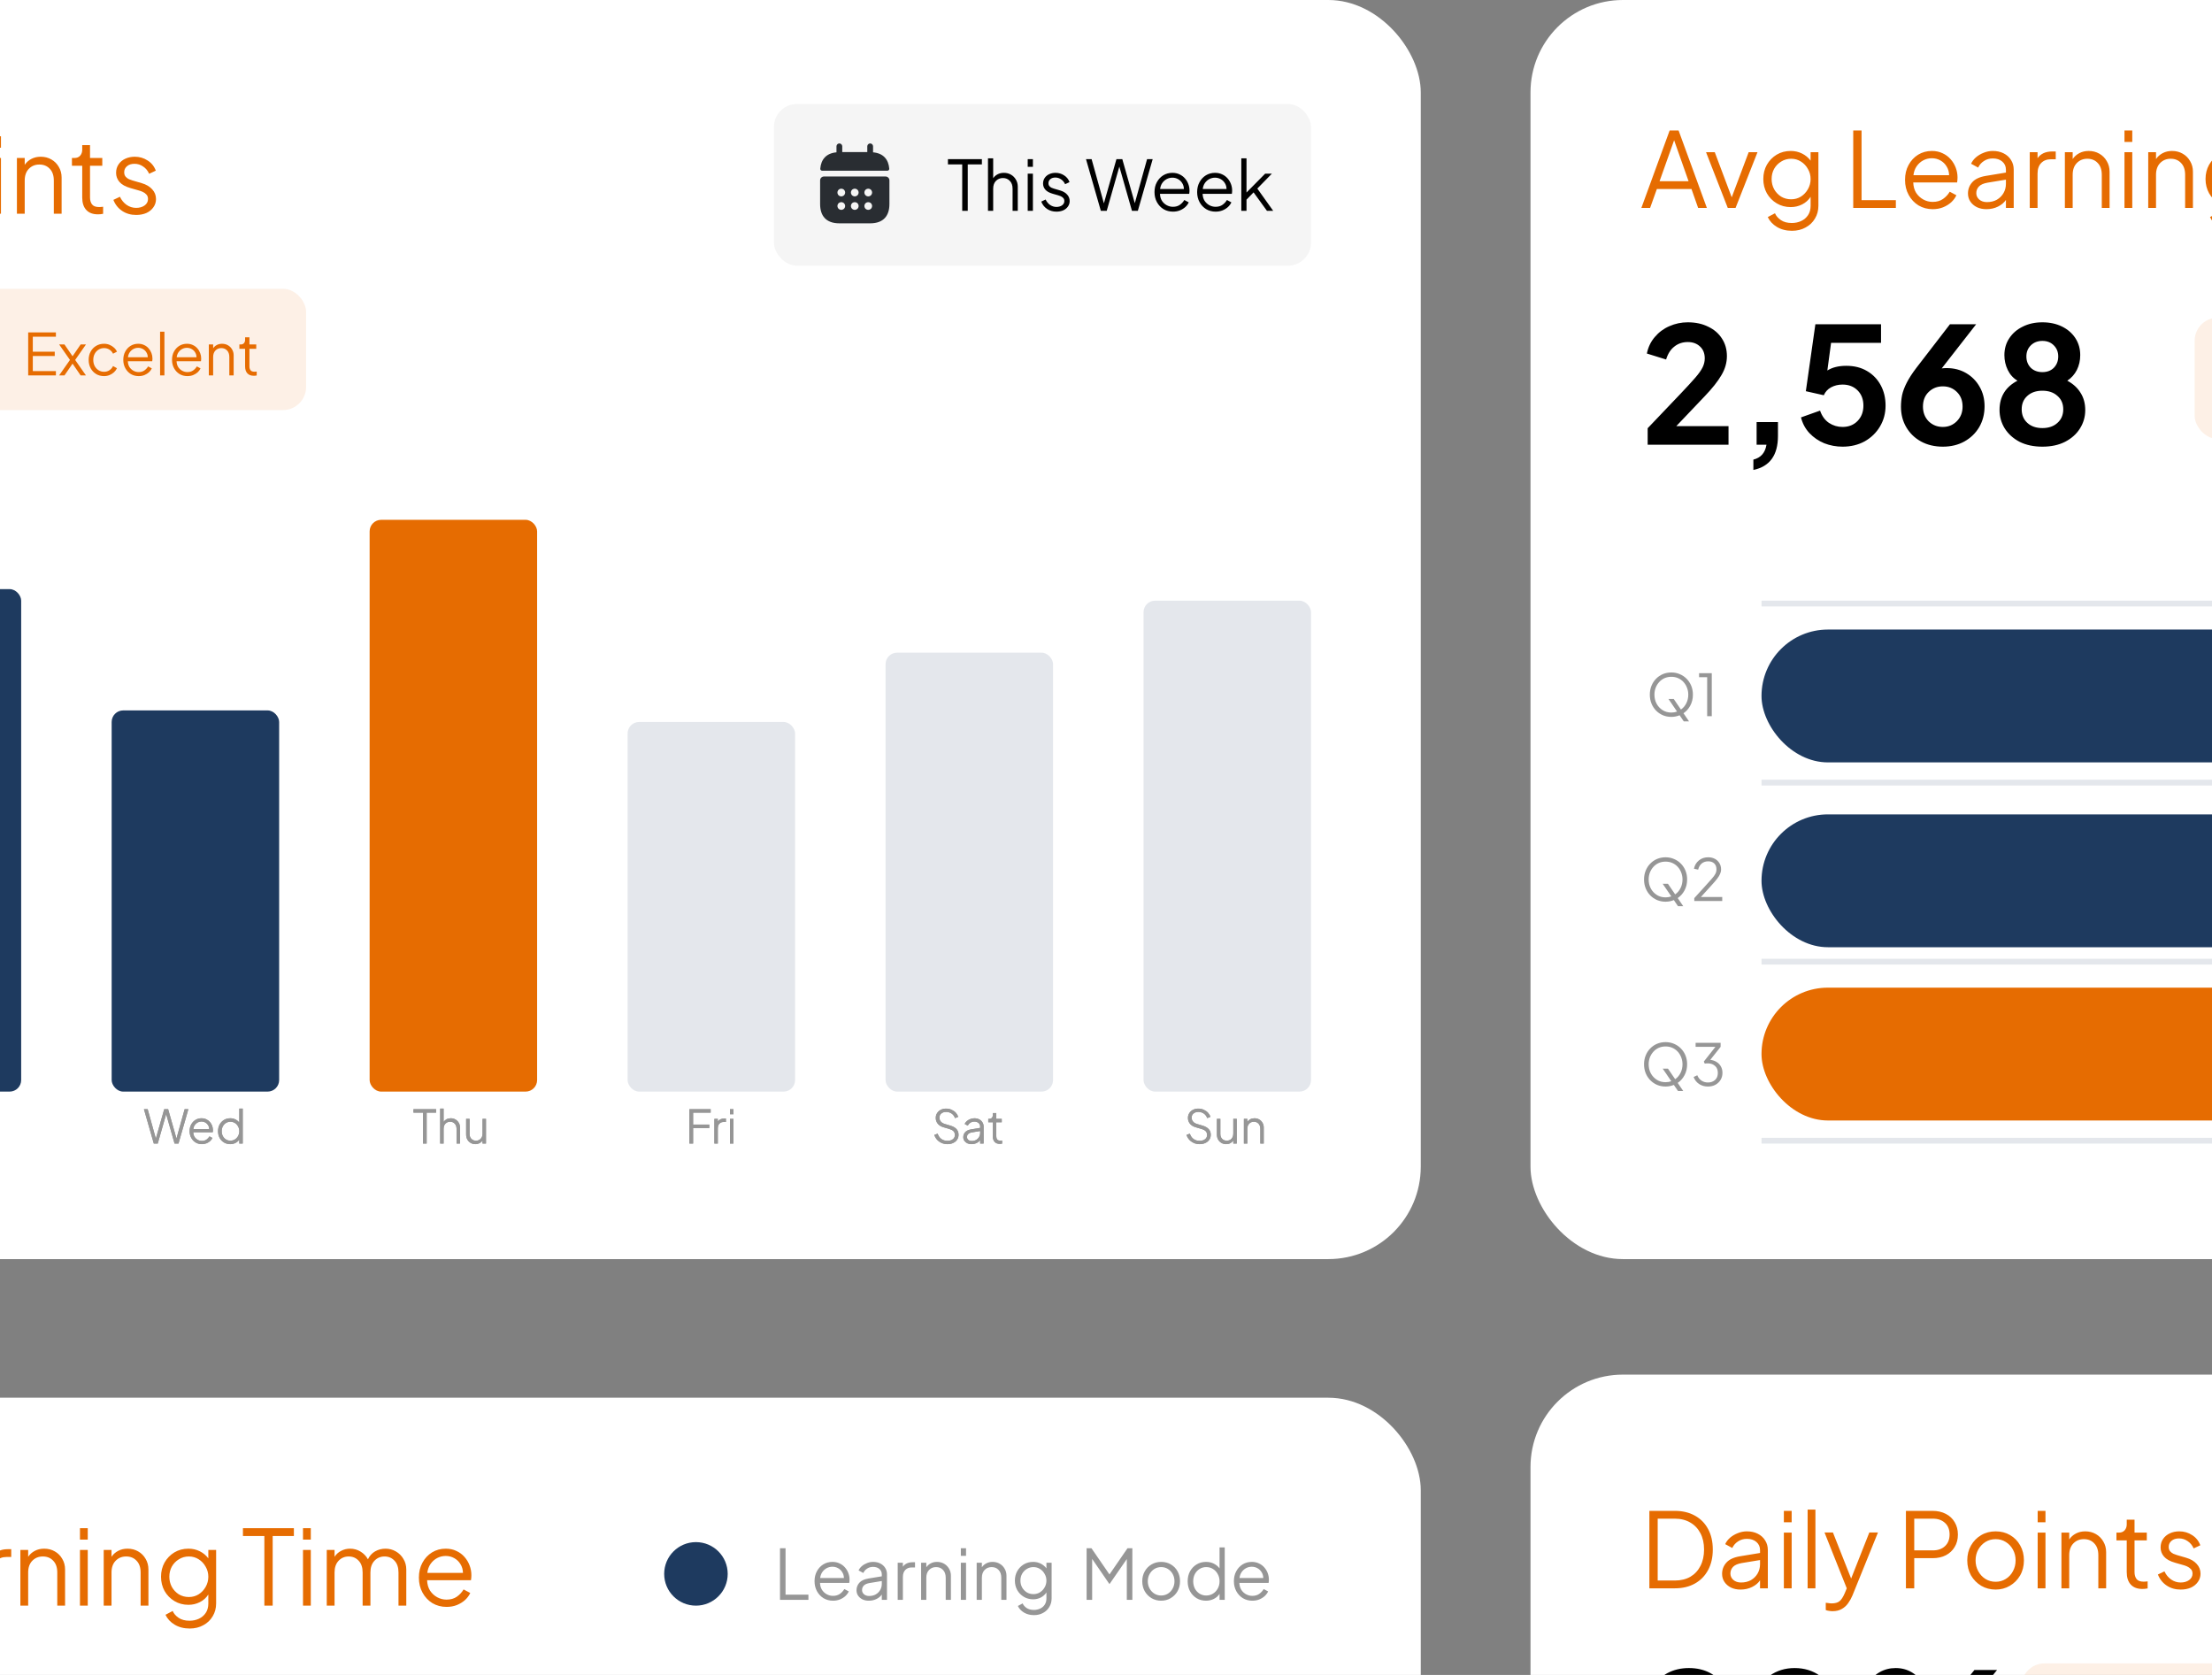 <svg width="383" height="290" viewBox="0 0 383 290" fill="none" xmlns="http://www.w3.org/2000/svg">
<rect x="0" y="0" width="383" height="290" fill="#808080" stroke="none"/>
<g clip-path="url(#clip0_751_2301)">
<rect x="265" width="335" height="218" rx="16" fill="white"/>
<path d="M284.198 36L289.094 22.59H290.642L295.538 36H294.026L292.874 32.724H286.88L285.71 36H284.198ZM287.348 31.374H292.37L289.868 24.282L287.348 31.374ZM299.157 36L295.395 26.352H296.907L299.841 34.164L302.775 26.352H304.305L300.507 36H299.157ZM310.278 39.96C309.282 39.96 308.412 39.738 307.668 39.294C306.936 38.85 306.408 38.28 306.084 37.584L307.326 36.918C307.518 37.374 307.86 37.77 308.352 38.106C308.844 38.442 309.474 38.61 310.242 38.61C310.83 38.61 311.37 38.496 311.862 38.268C312.354 38.04 312.75 37.704 313.05 37.26C313.35 36.816 313.5 36.27 313.5 35.622V34.074C313.14 34.638 312.654 35.076 312.042 35.388C311.43 35.7 310.77 35.856 310.062 35.856C309.162 35.856 308.352 35.64 307.632 35.208C306.912 34.776 306.342 34.194 305.922 33.462C305.514 32.718 305.31 31.896 305.31 30.996C305.31 30.084 305.514 29.262 305.922 28.53C306.342 27.798 306.906 27.216 307.614 26.784C308.334 26.352 309.15 26.136 310.062 26.136C310.77 26.136 311.424 26.286 312.024 26.586C312.624 26.886 313.116 27.294 313.5 27.81V26.352H314.85V35.622C314.85 36.45 314.652 37.188 314.256 37.836C313.872 38.496 313.332 39.012 312.636 39.384C311.952 39.768 311.166 39.96 310.278 39.96ZM310.134 34.506C310.758 34.506 311.322 34.35 311.826 34.038C312.33 33.714 312.732 33.288 313.032 32.76C313.344 32.22 313.5 31.632 313.5 30.996C313.5 30.36 313.344 29.778 313.032 29.25C312.732 28.71 312.33 28.284 311.826 27.972C311.322 27.648 310.758 27.486 310.134 27.486C309.498 27.486 308.922 27.648 308.406 27.972C307.89 28.284 307.482 28.704 307.182 29.232C306.894 29.76 306.75 30.348 306.75 30.996C306.75 31.632 306.894 32.22 307.182 32.76C307.482 33.288 307.884 33.714 308.388 34.038C308.904 34.35 309.486 34.506 310.134 34.506ZM320.881 36V22.59H322.321V34.65H328.261V36H320.881ZM334.637 36.216C333.737 36.216 332.921 36 332.189 35.568C331.469 35.124 330.899 34.518 330.479 33.75C330.059 32.982 329.849 32.112 329.849 31.14C329.849 30.168 330.053 29.31 330.461 28.566C330.869 27.81 331.421 27.216 332.117 26.784C332.825 26.352 333.617 26.136 334.493 26.136C335.189 26.136 335.807 26.268 336.347 26.532C336.899 26.784 337.367 27.132 337.751 27.576C338.135 28.008 338.429 28.5 338.633 29.052C338.837 29.592 338.939 30.15 338.939 30.726C338.939 30.846 338.933 30.984 338.921 31.14C338.909 31.284 338.891 31.434 338.867 31.59H331.271C331.295 32.286 331.463 32.886 331.775 33.39C332.099 33.882 332.513 34.266 333.017 34.542C333.521 34.818 334.061 34.956 334.637 34.956C335.345 34.956 335.939 34.788 336.419 34.452C336.899 34.116 337.289 33.696 337.589 33.192L338.741 33.804C338.549 34.236 338.255 34.638 337.859 35.01C337.463 35.37 336.989 35.664 336.437 35.892C335.897 36.108 335.297 36.216 334.637 36.216ZM334.493 27.396C333.965 27.396 333.473 27.516 333.017 27.756C332.561 27.996 332.177 28.338 331.865 28.782C331.565 29.214 331.379 29.73 331.307 30.33H337.481C337.469 29.754 337.325 29.25 337.049 28.818C336.785 28.374 336.425 28.026 335.969 27.774C335.525 27.522 335.033 27.396 334.493 27.396ZM343.934 36.216C343.322 36.216 342.776 36.102 342.296 35.874C341.816 35.634 341.438 35.31 341.162 34.902C340.886 34.494 340.748 34.026 340.748 33.498C340.748 32.754 340.994 32.106 341.486 31.554C341.978 31.002 342.758 30.636 343.826 30.456L347.318 29.88V29.376C347.318 28.8 347.108 28.332 346.688 27.972C346.268 27.612 345.722 27.432 345.05 27.432C344.462 27.432 343.946 27.582 343.502 27.882C343.058 28.17 342.728 28.548 342.512 29.016L341.288 28.35C341.468 27.942 341.75 27.57 342.134 27.234C342.53 26.898 342.98 26.634 343.484 26.442C343.988 26.238 344.51 26.136 345.05 26.136C345.758 26.136 346.382 26.274 346.922 26.55C347.474 26.826 347.9 27.21 348.2 27.702C348.512 28.182 348.668 28.74 348.668 29.376V36H347.318V34.614C347.006 35.082 346.55 35.466 345.95 35.766C345.35 36.066 344.678 36.216 343.934 36.216ZM342.188 33.444C342.188 33.876 342.356 34.242 342.692 34.542C343.04 34.842 343.484 34.992 344.024 34.992C344.684 34.992 345.26 34.854 345.752 34.578C346.244 34.29 346.628 33.906 346.904 33.426C347.18 32.946 347.318 32.412 347.318 31.824V31.104L344.15 31.626C343.454 31.746 342.95 31.968 342.638 32.292C342.338 32.616 342.188 33 342.188 33.444ZM351.445 36V26.352H352.795V27.396C353.047 27.024 353.383 26.736 353.803 26.532C354.235 26.328 354.745 26.226 355.333 26.226H355.945V27.576H355.099C354.403 27.576 353.845 27.792 353.425 28.224C353.005 28.656 352.795 29.268 352.795 30.06V36H351.445ZM357.527 36V26.352H358.877V27.54C359.165 27.108 359.549 26.766 360.029 26.514C360.509 26.262 361.049 26.136 361.649 26.136C362.333 26.136 362.945 26.292 363.485 26.604C364.037 26.916 364.469 27.348 364.781 27.9C365.105 28.44 365.267 29.052 365.267 29.736V36H363.917V30.258C363.917 29.382 363.683 28.704 363.215 28.224C362.759 27.732 362.159 27.486 361.415 27.486C360.683 27.486 360.077 27.732 359.597 28.224C359.117 28.716 358.877 29.394 358.877 30.258V36H357.527ZM367.845 24.57V22.59H369.195V24.57H367.845ZM367.845 36V26.352H369.195V36H367.845ZM371.958 36V26.352H373.308V27.54C373.596 27.108 373.98 26.766 374.46 26.514C374.94 26.262 375.48 26.136 376.08 26.136C376.764 26.136 377.376 26.292 377.916 26.604C378.468 26.916 378.9 27.348 379.212 27.9C379.536 28.44 379.698 29.052 379.698 29.736V36H378.348V30.258C378.348 29.382 378.114 28.704 377.646 28.224C377.19 27.732 376.59 27.486 375.846 27.486C375.114 27.486 374.508 27.732 374.028 28.224C373.548 28.716 373.308 29.394 373.308 30.258V36H371.958ZM386.849 39.96C385.853 39.96 384.983 39.738 384.239 39.294C383.507 38.85 382.979 38.28 382.655 37.584L383.897 36.918C384.089 37.374 384.431 37.77 384.923 38.106C385.415 38.442 386.045 38.61 386.813 38.61C387.401 38.61 387.941 38.496 388.433 38.268C388.925 38.04 389.321 37.704 389.621 37.26C389.921 36.816 390.071 36.27 390.071 35.622V34.074C389.711 34.638 389.225 35.076 388.613 35.388C388.001 35.7 387.341 35.856 386.633 35.856C385.733 35.856 384.923 35.64 384.203 35.208C383.483 34.776 382.913 34.194 382.493 33.462C382.085 32.718 381.881 31.896 381.881 30.996C381.881 30.084 382.085 29.262 382.493 28.53C382.913 27.798 383.477 27.216 384.185 26.784C384.905 26.352 385.721 26.136 386.633 26.136C387.341 26.136 387.995 26.286 388.595 26.586C389.195 26.886 389.687 27.294 390.071 27.81V26.352H391.421V35.622C391.421 36.45 391.223 37.188 390.827 37.836C390.443 38.496 389.903 39.012 389.207 39.384C388.523 39.768 387.737 39.96 386.849 39.96ZM386.705 34.506C387.329 34.506 387.893 34.35 388.397 34.038C388.901 33.714 389.303 33.288 389.603 32.76C389.915 32.22 390.071 31.632 390.071 30.996C390.071 30.36 389.915 29.778 389.603 29.25C389.303 28.71 388.901 28.284 388.397 27.972C387.893 27.648 387.329 27.486 386.705 27.486C386.069 27.486 385.493 27.648 384.977 27.972C384.461 28.284 384.053 28.704 383.753 29.232C383.465 29.76 383.321 30.348 383.321 30.996C383.321 31.632 383.465 32.22 383.753 32.76C384.053 33.288 384.455 33.714 384.959 34.038C385.475 34.35 386.057 34.506 386.705 34.506ZM399.773 36V23.94H396.065V22.59H404.885V23.94H401.213V36H399.773ZM406.464 24.57V22.59H407.814V24.57H406.464ZM406.464 36V26.352H407.814V36H406.464ZM410.577 36V26.352H411.927V27.54C412.215 27.096 412.593 26.754 413.061 26.514C413.541 26.262 414.057 26.136 414.609 26.136C415.269 26.136 415.875 26.304 416.427 26.64C416.979 26.976 417.405 27.42 417.705 27.972C417.993 27.372 418.407 26.916 418.947 26.604C419.499 26.292 420.099 26.136 420.747 26.136C421.395 26.136 421.989 26.292 422.529 26.604C423.081 26.916 423.519 27.348 423.843 27.9C424.179 28.44 424.347 29.052 424.347 29.736V36H422.997V30.258C422.997 29.382 422.769 28.704 422.313 28.224C421.857 27.732 421.281 27.486 420.585 27.486C419.889 27.486 419.307 27.732 418.839 28.224C418.371 28.716 418.137 29.394 418.137 30.258V36H416.787V30.258C416.787 29.382 416.559 28.704 416.103 28.224C415.647 27.732 415.071 27.486 414.375 27.486C413.679 27.486 413.097 27.732 412.629 28.224C412.161 28.716 411.927 29.394 411.927 30.258V36H410.577ZM431.317 36.216C430.417 36.216 429.601 36 428.869 35.568C428.149 35.124 427.579 34.518 427.159 33.75C426.739 32.982 426.529 32.112 426.529 31.14C426.529 30.168 426.733 29.31 427.141 28.566C427.549 27.81 428.101 27.216 428.797 26.784C429.505 26.352 430.297 26.136 431.173 26.136C431.869 26.136 432.487 26.268 433.027 26.532C433.579 26.784 434.047 27.132 434.431 27.576C434.815 28.008 435.109 28.5 435.313 29.052C435.517 29.592 435.619 30.15 435.619 30.726C435.619 30.846 435.613 30.984 435.601 31.14C435.589 31.284 435.571 31.434 435.547 31.59H427.951C427.975 32.286 428.143 32.886 428.455 33.39C428.779 33.882 429.193 34.266 429.697 34.542C430.201 34.818 430.741 34.956 431.317 34.956C432.025 34.956 432.619 34.788 433.099 34.452C433.579 34.116 433.969 33.696 434.269 33.192L435.421 33.804C435.229 34.236 434.935 34.638 434.539 35.01C434.143 35.37 433.669 35.664 433.117 35.892C432.577 36.108 431.977 36.216 431.317 36.216ZM431.173 27.396C430.645 27.396 430.153 27.516 429.697 27.756C429.241 27.996 428.857 28.338 428.545 28.782C428.245 29.214 428.059 29.73 427.987 30.33H434.161C434.149 29.754 434.005 29.25 433.729 28.818C433.465 28.374 433.105 28.026 432.649 27.774C432.205 27.522 431.713 27.396 431.173 27.396Z" fill="#E66C01"/>
<path d="M285.288 77V74.144L290.944 68.208C292.045 67.051 292.904 66.117 293.52 65.408C294.136 64.699 294.565 64.092 294.808 63.588C295.051 63.084 295.172 62.571 295.172 62.048C295.172 61.171 294.892 60.48 294.332 59.976C293.791 59.472 293.091 59.22 292.232 59.22C291.336 59.22 290.561 59.481 289.908 60.004C289.255 60.508 288.779 61.255 288.48 62.244L285.148 61.208C285.372 60.107 285.829 59.155 286.52 58.352C287.211 57.531 288.051 56.905 289.04 56.476C290.048 56.028 291.112 55.804 292.232 55.804C293.576 55.804 294.752 56.056 295.76 56.56C296.787 57.045 297.58 57.727 298.14 58.604C298.719 59.481 299.008 60.499 299.008 61.656C299.008 62.795 298.691 63.896 298.056 64.96C297.44 66.024 296.469 67.247 295.144 68.628L290.244 73.78H299.288V77H285.288ZM303.591 81.368V79.576C304.879 79.259 305.635 78.4 305.859 77H304.151V73.08H307.847V75.488C307.847 78.811 306.428 80.771 303.591 81.368ZM319.031 77.336C317.93 77.336 316.875 77.14 315.867 76.748C314.878 76.337 314.019 75.749 313.291 74.984C312.582 74.219 312.096 73.313 311.835 72.268L315.139 71.092C315.456 72.025 315.97 72.735 316.679 73.22C317.388 73.687 318.172 73.92 319.031 73.92C320.095 73.92 320.963 73.575 321.635 72.884C322.307 72.193 322.643 71.307 322.643 70.224C322.643 69.141 322.307 68.264 321.635 67.592C320.963 66.92 320.095 66.584 319.031 66.584C318.303 66.584 317.64 66.743 317.043 67.06C316.464 67.377 316.044 67.835 315.783 68.432L312.675 67.732L314.327 56.14H325.695V59.36H317.043L316.399 64.148C317.258 63.607 318.35 63.336 319.675 63.336C321.056 63.336 322.251 63.635 323.259 64.232C324.286 64.829 325.079 65.651 325.639 66.696C326.199 67.723 326.479 68.899 326.479 70.224C326.479 71.568 326.152 72.781 325.499 73.864C324.864 74.928 323.987 75.777 322.867 76.412C321.747 77.028 320.468 77.336 319.031 77.336ZM336.397 77.336C334.979 77.336 333.719 77.037 332.617 76.44C331.535 75.843 330.685 75.021 330.069 73.976C329.453 72.931 329.145 71.745 329.145 70.42C329.145 69.748 329.211 69.076 329.341 68.404C329.491 67.732 329.761 67.013 330.153 66.248C330.545 65.483 331.096 64.633 331.805 63.7L337.629 56.14H342.165L336.201 63.784C336.463 63.747 336.743 63.728 337.041 63.728C338.311 63.728 339.44 64.017 340.429 64.596C341.419 65.175 342.193 65.959 342.753 66.948C343.332 67.937 343.621 69.067 343.621 70.336C343.621 71.68 343.313 72.884 342.697 73.948C342.081 74.993 341.223 75.824 340.121 76.44C339.039 77.037 337.797 77.336 336.397 77.336ZM336.397 73.92C337.349 73.92 338.152 73.593 338.805 72.94C339.477 72.268 339.813 71.419 339.813 70.392C339.813 69.347 339.487 68.507 338.833 67.872C338.18 67.219 337.368 66.892 336.397 66.892C335.427 66.892 334.605 67.219 333.933 67.872C333.28 68.507 332.953 69.347 332.953 70.392C332.953 71.419 333.28 72.268 333.933 72.94C334.605 73.593 335.427 73.92 336.397 73.92ZM353.633 77.336C352.121 77.336 350.805 77.056 349.685 76.496C348.584 75.917 347.725 75.143 347.109 74.172C346.512 73.201 346.213 72.137 346.213 70.98C346.213 68.684 347.249 66.995 349.321 65.912C348.593 65.483 348.033 64.867 347.641 64.064C347.249 63.261 347.053 62.403 347.053 61.488C347.053 60.387 347.333 59.416 347.893 58.576C348.453 57.717 349.228 57.045 350.217 56.56C351.206 56.056 352.345 55.804 353.633 55.804C354.902 55.804 356.032 56.047 357.021 56.532C358.01 57.017 358.785 57.689 359.345 58.548C359.905 59.407 360.185 60.387 360.185 61.488C360.185 62.421 359.989 63.28 359.597 64.064C359.205 64.829 358.654 65.445 357.945 65.912C358.953 66.453 359.718 67.153 360.241 68.012C360.782 68.852 361.053 69.851 361.053 71.008C361.053 72.165 360.745 73.229 360.129 74.2C359.532 75.152 358.673 75.917 357.553 76.496C356.452 77.056 355.145 77.336 353.633 77.336ZM353.633 64.428C354.454 64.428 355.117 64.176 355.621 63.672C356.125 63.149 356.377 62.496 356.377 61.712C356.377 60.947 356.125 60.312 355.621 59.808C355.117 59.285 354.454 59.024 353.633 59.024C352.812 59.024 352.14 59.285 351.617 59.808C351.113 60.312 350.861 60.947 350.861 61.712C350.861 62.496 351.113 63.149 351.617 63.672C352.14 64.176 352.812 64.428 353.633 64.428ZM353.633 74.116C354.716 74.116 355.584 73.817 356.237 73.22C356.909 72.623 357.245 71.839 357.245 70.868C357.245 69.897 356.909 69.123 356.237 68.544C355.584 67.947 354.716 67.648 353.633 67.648C352.55 67.648 351.682 67.947 351.029 68.544C350.376 69.123 350.049 69.897 350.049 70.868C350.049 71.839 350.376 72.623 351.029 73.22C351.682 73.817 352.55 74.116 353.633 74.116Z" fill="black"/>
<rect x="380" y="55" width="57" height="21" rx="4" fill="#E66C01" fill-opacity="0.1"/>
<path d="M289.39 124.12C288.87 124.12 288.383 124.027 287.93 123.84C287.483 123.647 287.09 123.38 286.75 123.04C286.41 122.693 286.143 122.287 285.95 121.82C285.757 121.347 285.66 120.83 285.66 120.27C285.66 119.71 285.757 119.197 285.95 118.73C286.143 118.257 286.41 117.85 286.75 117.51C287.09 117.163 287.483 116.897 287.93 116.71C288.383 116.523 288.87 116.43 289.39 116.43C289.91 116.43 290.393 116.527 290.84 116.72C291.293 116.907 291.69 117.173 292.03 117.52C292.37 117.86 292.637 118.263 292.83 118.73C293.023 119.197 293.12 119.71 293.12 120.27C293.12 120.97 292.97 121.6 292.67 122.16C292.377 122.713 291.983 123.157 291.49 123.49L292.45 124.9H291.54L290.82 123.84C290.367 124.027 289.89 124.12 289.39 124.12ZM289.39 123.37C289.737 123.37 290.067 123.313 290.38 123.2L288.89 121.02H289.8L291.05 122.85C291.443 122.577 291.753 122.213 291.98 121.76C292.207 121.307 292.32 120.81 292.32 120.27C292.32 119.85 292.247 119.453 292.1 119.08C291.96 118.707 291.76 118.377 291.5 118.09C291.24 117.803 290.93 117.58 290.57 117.42C290.217 117.26 289.823 117.18 289.39 117.18C288.957 117.18 288.56 117.26 288.2 117.42C287.847 117.58 287.54 117.803 287.28 118.09C287.02 118.377 286.817 118.707 286.67 119.08C286.53 119.453 286.46 119.85 286.46 120.27C286.46 120.837 286.583 121.357 286.83 121.83C287.083 122.297 287.43 122.67 287.87 122.95C288.31 123.23 288.817 123.37 289.39 123.37ZM295.589 124V117.25H294.189V116.55H296.389V124H295.589Z" fill="#969696"/>
<path d="M288.39 156.12C287.87 156.12 287.383 156.027 286.93 155.84C286.483 155.647 286.09 155.38 285.75 155.04C285.41 154.693 285.143 154.287 284.95 153.82C284.757 153.347 284.66 152.83 284.66 152.27C284.66 151.71 284.757 151.197 284.95 150.73C285.143 150.257 285.41 149.85 285.75 149.51C286.09 149.163 286.483 148.897 286.93 148.71C287.383 148.523 287.87 148.43 288.39 148.43C288.91 148.43 289.393 148.527 289.84 148.72C290.293 148.907 290.69 149.173 291.03 149.52C291.37 149.86 291.637 150.263 291.83 150.73C292.023 151.197 292.12 151.71 292.12 152.27C292.12 152.97 291.97 153.6 291.67 154.16C291.377 154.713 290.983 155.157 290.49 155.49L291.45 156.9H290.54L289.82 155.84C289.367 156.027 288.89 156.12 288.39 156.12ZM288.39 155.37C288.737 155.37 289.067 155.313 289.38 155.2L287.89 153.02H288.8L290.05 154.85C290.443 154.577 290.753 154.213 290.98 153.76C291.207 153.307 291.32 152.81 291.32 152.27C291.32 151.85 291.247 151.453 291.1 151.08C290.96 150.707 290.76 150.377 290.5 150.09C290.24 149.803 289.93 149.58 289.57 149.42C289.217 149.26 288.823 149.18 288.39 149.18C287.957 149.18 287.56 149.26 287.2 149.42C286.847 149.58 286.54 149.803 286.28 150.09C286.02 150.377 285.817 150.707 285.67 151.08C285.53 151.453 285.46 151.85 285.46 152.27C285.46 152.837 285.583 153.357 285.83 153.83C286.083 154.297 286.43 154.67 286.87 154.95C287.31 155.23 287.817 155.37 288.39 155.37ZM293.359 156V155.5L295.439 153.21C295.846 152.763 296.176 152.393 296.429 152.1C296.689 151.807 296.883 151.54 297.009 151.3C297.136 151.06 297.199 150.8 297.199 150.52C297.199 150.073 297.069 149.73 296.809 149.49C296.549 149.25 296.203 149.13 295.769 149.13C295.323 149.13 294.946 149.257 294.639 149.51C294.339 149.763 294.136 150.117 294.029 150.57L293.299 150.41C293.433 149.803 293.719 149.323 294.159 148.97C294.599 148.61 295.133 148.43 295.759 148.43C296.206 148.43 296.596 148.52 296.929 148.7C297.263 148.88 297.523 149.127 297.709 149.44C297.903 149.753 297.999 150.113 297.999 150.52C297.999 150.8 297.939 151.07 297.819 151.33C297.706 151.59 297.533 151.87 297.299 152.17C297.066 152.47 296.766 152.82 296.399 153.22L294.509 155.3H298.199V156H293.359Z" fill="#969696"/>
<path d="M288.39 188.12C287.87 188.12 287.383 188.027 286.93 187.84C286.483 187.647 286.09 187.38 285.75 187.04C285.41 186.693 285.143 186.287 284.95 185.82C284.757 185.347 284.66 184.83 284.66 184.27C284.66 183.71 284.757 183.197 284.95 182.73C285.143 182.257 285.41 181.85 285.75 181.51C286.09 181.163 286.483 180.897 286.93 180.71C287.383 180.523 287.87 180.43 288.39 180.43C288.91 180.43 289.393 180.527 289.84 180.72C290.293 180.907 290.69 181.173 291.03 181.52C291.37 181.86 291.637 182.263 291.83 182.73C292.023 183.197 292.12 183.71 292.12 184.27C292.12 184.97 291.97 185.6 291.67 186.16C291.377 186.713 290.983 187.157 290.49 187.49L291.45 188.9H290.54L289.82 187.84C289.367 188.027 288.89 188.12 288.39 188.12ZM288.39 187.37C288.737 187.37 289.067 187.313 289.38 187.2L287.89 185.02H288.8L290.05 186.85C290.443 186.577 290.753 186.213 290.98 185.76C291.207 185.307 291.32 184.81 291.32 184.27C291.32 183.85 291.247 183.453 291.1 183.08C290.96 182.707 290.76 182.377 290.5 182.09C290.24 181.803 289.93 181.58 289.57 181.42C289.217 181.26 288.823 181.18 288.39 181.18C287.957 181.18 287.56 181.26 287.2 181.42C286.847 181.58 286.54 181.803 286.28 182.09C286.02 182.377 285.817 182.707 285.67 183.08C285.53 183.453 285.46 183.85 285.46 184.27C285.46 184.837 285.583 185.357 285.83 185.83C286.083 186.297 286.43 186.67 286.87 186.95C287.31 187.23 287.817 187.37 288.39 187.37ZM295.719 188.12C295.139 188.12 294.629 187.973 294.189 187.68C293.749 187.387 293.433 186.983 293.239 186.47L293.879 186.17C294.033 186.557 294.273 186.863 294.599 187.09C294.926 187.31 295.299 187.42 295.719 187.42C296.219 187.42 296.629 187.277 296.949 186.99C297.276 186.697 297.439 186.287 297.439 185.76C297.439 185.227 297.273 184.82 296.939 184.54C296.613 184.253 296.203 184.11 295.709 184.11C295.623 184.11 295.526 184.113 295.419 184.12C295.319 184.127 295.236 184.137 295.169 184.15L295.009 183.8L297.019 181.25H293.589V180.55H297.919V181.25L296.129 183.5C296.543 183.547 296.906 183.67 297.219 183.87C297.539 184.063 297.789 184.323 297.969 184.65C298.149 184.97 298.239 185.34 298.239 185.76C298.239 186.2 298.133 186.6 297.919 186.96C297.706 187.313 297.409 187.597 297.029 187.81C296.649 188.017 296.213 188.12 295.719 188.12Z" fill="#969696"/>
<line x1="305" y1="104.5" x2="581" y2="104.5" stroke="#E4E7EC"/>
<line x1="305" y1="135.5" x2="581" y2="135.5" stroke="#E4E7EC"/>
<line x1="305" y1="166.5" x2="581" y2="166.5" stroke="#E4E7EC"/>
<line x1="305" y1="197.5" x2="581" y2="197.5" stroke="#E4E7EC"/>
<rect x="305" y="109" width="175" height="23" rx="11.5" fill="#1E3A5F"/>
<rect x="305" y="141" width="130" height="23" rx="11.5" fill="#1E3A5F"/>
<rect x="305" y="171" width="194" height="23" rx="11.5" fill="#E66C01"/>
<rect x="265" y="238" width="335" height="218" rx="16" fill="white"/>
<path d="M285.584 275V261.59H289.994C291.326 261.59 292.484 261.866 293.468 262.418C294.452 262.958 295.214 263.732 295.754 264.74C296.294 265.736 296.564 266.918 296.564 268.286C296.564 269.642 296.294 270.824 295.754 271.832C295.214 272.84 294.452 273.62 293.468 274.172C292.484 274.724 291.326 275 289.994 275H285.584ZM287.024 273.65H289.994C291.026 273.65 291.92 273.434 292.676 273.002C293.432 272.558 294.014 271.934 294.422 271.13C294.842 270.326 295.052 269.378 295.052 268.286C295.052 267.194 294.842 266.252 294.422 265.46C294.002 264.656 293.414 264.038 292.658 263.606C291.902 263.162 291.014 262.94 289.994 262.94H287.024V273.65ZM301.36 275.216C300.748 275.216 300.202 275.102 299.722 274.874C299.242 274.634 298.864 274.31 298.588 273.902C298.312 273.494 298.174 273.026 298.174 272.498C298.174 271.754 298.42 271.106 298.912 270.554C299.404 270.002 300.184 269.636 301.252 269.456L304.744 268.88V268.376C304.744 267.8 304.534 267.332 304.114 266.972C303.694 266.612 303.148 266.432 302.476 266.432C301.888 266.432 301.372 266.582 300.928 266.882C300.484 267.17 300.154 267.548 299.938 268.016L298.714 267.35C298.894 266.942 299.176 266.57 299.56 266.234C299.956 265.898 300.406 265.634 300.91 265.442C301.414 265.238 301.936 265.136 302.476 265.136C303.184 265.136 303.808 265.274 304.348 265.55C304.9 265.826 305.326 266.21 305.626 266.702C305.938 267.182 306.094 267.74 306.094 268.376V275H304.744V273.614C304.432 274.082 303.976 274.466 303.376 274.766C302.776 275.066 302.104 275.216 301.36 275.216ZM299.614 272.444C299.614 272.876 299.782 273.242 300.118 273.542C300.466 273.842 300.91 273.992 301.45 273.992C302.11 273.992 302.686 273.854 303.178 273.578C303.67 273.29 304.054 272.906 304.33 272.426C304.606 271.946 304.744 271.412 304.744 270.824V270.104L301.576 270.626C300.88 270.746 300.376 270.968 300.064 271.292C299.764 271.616 299.614 272 299.614 272.444ZM308.87 263.57V261.59H310.22V263.57H308.87ZM308.87 275V265.352H310.22V275H308.87ZM312.984 275V261.374H314.334V275H312.984ZM317.295 278.96C317.103 278.96 316.905 278.942 316.701 278.906C316.509 278.882 316.317 278.834 316.125 278.762V277.502C316.245 277.514 316.395 277.532 316.575 277.556C316.767 277.592 316.959 277.61 317.151 277.61C317.739 277.61 318.189 277.484 318.501 277.232C318.813 276.992 319.119 276.524 319.419 275.828L319.761 275L315.909 265.334H317.367L320.517 273.308L323.667 265.334H325.161L320.751 276.224C320.559 276.692 320.313 277.136 320.013 277.556C319.725 277.976 319.359 278.312 318.915 278.564C318.471 278.828 317.931 278.96 317.295 278.96ZM330.004 275V261.59H334.612C335.488 261.59 336.256 261.764 336.916 262.112C337.576 262.448 338.086 262.928 338.446 263.552C338.818 264.164 339.004 264.878 339.004 265.694C339.004 266.51 338.818 267.224 338.446 267.836C338.086 268.448 337.576 268.928 336.916 269.276C336.268 269.612 335.5 269.78 334.612 269.78H331.444V275H330.004ZM331.444 268.43H334.684C335.548 268.43 336.244 268.184 336.772 267.692C337.3 267.2 337.564 266.528 337.564 265.676C337.564 264.824 337.3 264.158 336.772 263.678C336.244 263.186 335.548 262.94 334.684 262.94H331.444V268.43ZM345.539 275.216C344.627 275.216 343.799 275 343.055 274.568C342.311 274.124 341.717 273.524 341.273 272.768C340.841 272 340.625 271.13 340.625 270.158C340.625 269.198 340.841 268.34 341.273 267.584C341.705 266.828 342.287 266.234 343.019 265.802C343.763 265.358 344.603 265.136 345.539 265.136C346.475 265.136 347.309 265.352 348.041 265.784C348.785 266.216 349.367 266.81 349.787 267.566C350.219 268.322 350.435 269.186 350.435 270.158C350.435 271.142 350.213 272.018 349.769 272.786C349.325 273.542 348.731 274.136 347.987 274.568C347.255 275 346.439 275.216 345.539 275.216ZM345.539 273.866C346.187 273.866 346.769 273.704 347.285 273.38C347.813 273.056 348.227 272.612 348.527 272.048C348.839 271.484 348.995 270.854 348.995 270.158C348.995 269.462 348.839 268.838 348.527 268.286C348.227 267.734 347.813 267.296 347.285 266.972C346.769 266.648 346.187 266.486 345.539 266.486C344.891 266.486 344.303 266.648 343.775 266.972C343.259 267.296 342.845 267.734 342.533 268.286C342.221 268.838 342.065 269.462 342.065 270.158C342.065 270.854 342.221 271.484 342.533 272.048C342.845 272.612 343.259 273.056 343.775 273.38C344.303 273.704 344.891 273.866 345.539 273.866ZM352.816 263.57V261.59H354.166V263.57H352.816ZM352.816 275V265.352H354.166V275H352.816ZM356.929 275V265.352H358.279V266.54C358.567 266.108 358.951 265.766 359.431 265.514C359.911 265.262 360.451 265.136 361.051 265.136C361.735 265.136 362.347 265.292 362.887 265.604C363.439 265.916 363.871 266.348 364.183 266.9C364.507 267.44 364.669 268.052 364.669 268.736V275H363.319V269.258C363.319 268.382 363.085 267.704 362.617 267.224C362.161 266.732 361.561 266.486 360.817 266.486C360.085 266.486 359.479 266.732 358.999 267.224C358.519 267.716 358.279 268.394 358.279 269.258V275H356.929ZM370.937 275.108C370.073 275.108 369.407 274.856 368.939 274.352C368.471 273.848 368.237 273.128 368.237 272.192V266.702H366.455V265.352H366.905C367.313 265.352 367.637 265.22 367.877 264.956C368.117 264.68 368.237 264.338 368.237 263.93V263.12H369.587V265.352H371.711V266.702H369.587V272.192C369.587 272.672 369.701 273.068 369.929 273.38C370.157 273.692 370.571 273.848 371.171 273.848C371.267 273.848 371.381 273.842 371.513 273.83C371.645 273.818 371.759 273.806 371.855 273.794V275.018C371.711 275.054 371.549 275.078 371.369 275.09C371.189 275.102 371.045 275.108 370.937 275.108ZM377.574 275.216C376.65 275.216 375.84 274.982 375.144 274.514C374.448 274.046 373.944 273.41 373.632 272.606L374.766 272.066C375.042 272.654 375.426 273.122 375.918 273.47C376.422 273.818 376.974 273.992 377.574 273.992C378.15 273.992 378.636 273.854 379.032 273.578C379.428 273.29 379.626 272.918 379.626 272.462C379.626 272.126 379.53 271.862 379.338 271.67C379.146 271.466 378.924 271.31 378.672 271.202C378.42 271.094 378.198 271.016 378.006 270.968L376.62 270.572C375.732 270.32 375.09 269.966 374.694 269.51C374.298 269.054 374.1 268.526 374.1 267.926C374.1 267.362 374.244 266.87 374.532 266.45C374.82 266.03 375.21 265.706 375.702 265.478C376.194 265.25 376.74 265.136 377.34 265.136C378.156 265.136 378.894 265.352 379.554 265.784C380.226 266.204 380.7 266.792 380.976 267.548L379.824 268.088C379.584 267.548 379.236 267.128 378.78 266.828C378.336 266.516 377.838 266.36 377.286 266.36C376.746 266.36 376.314 266.498 375.99 266.774C375.666 267.05 375.504 267.398 375.504 267.818C375.504 268.142 375.588 268.4 375.756 268.592C375.924 268.784 376.116 268.928 376.332 269.024C376.56 269.12 376.758 269.192 376.926 269.24L378.528 269.708C379.308 269.936 379.914 270.29 380.346 270.77C380.79 271.25 381.012 271.814 381.012 272.462C381.012 272.99 380.862 273.464 380.562 273.884C380.274 274.304 379.872 274.634 379.356 274.874C378.84 275.102 378.246 275.216 377.574 275.216Z" fill="#E66C01"/>
<path d="M286.632 310L292.568 302.356C292.325 302.393 292.055 302.412 291.756 302.412C290.487 302.412 289.357 302.123 288.368 301.544C287.379 300.965 286.595 300.181 286.016 299.192C285.456 298.184 285.176 297.045 285.176 295.776C285.176 294.432 285.484 293.237 286.1 292.192C286.735 291.128 287.593 290.297 288.676 289.7C289.777 289.103 291.028 288.804 292.428 288.804C293.847 288.804 295.097 289.103 296.18 289.7C297.263 290.297 298.112 291.119 298.728 292.164C299.363 293.209 299.68 294.395 299.68 295.72C299.68 296.392 299.605 297.064 299.456 297.736C299.325 298.408 299.064 299.127 298.672 299.892C298.299 300.639 297.748 301.488 297.02 302.44L291.196 310H286.632ZM292.428 299.22C293.399 299.22 294.211 298.903 294.864 298.268C295.517 297.615 295.844 296.775 295.844 295.748C295.844 294.703 295.517 293.853 294.864 293.2C294.211 292.547 293.399 292.22 292.428 292.22C291.457 292.22 290.636 292.547 289.964 293.2C289.311 293.853 288.984 294.703 288.984 295.748C288.984 296.775 289.311 297.615 289.964 298.268C290.636 298.903 291.457 299.22 292.428 299.22ZM310.756 310.336C309.113 310.336 307.657 309.888 306.388 308.992C305.137 308.096 304.157 306.836 303.448 305.212C302.757 303.588 302.412 301.703 302.412 299.556C302.412 297.391 302.757 295.505 303.448 293.9C304.157 292.295 305.137 291.044 306.388 290.148C307.638 289.252 309.085 288.804 310.728 288.804C312.408 288.804 313.873 289.252 315.124 290.148C316.393 291.044 317.373 292.304 318.064 293.928C318.773 295.533 319.128 297.409 319.128 299.556C319.128 301.703 318.773 303.588 318.064 305.212C317.373 306.817 316.402 308.077 315.152 308.992C313.901 309.888 312.436 310.336 310.756 310.336ZM310.756 306.864C312.193 306.864 313.313 306.211 314.116 304.904C314.918 303.597 315.32 301.815 315.32 299.556C315.32 297.297 314.909 295.524 314.088 294.236C313.285 292.929 312.165 292.276 310.728 292.276C309.309 292.276 308.198 292.92 307.396 294.208C306.612 295.496 306.22 297.279 306.22 299.556C306.22 301.815 306.621 303.597 307.424 304.904C308.226 306.211 309.337 306.864 310.756 306.864ZM328.228 299.724C327.201 299.724 326.268 299.481 325.428 298.996C324.588 298.492 323.925 297.829 323.44 297.008C322.955 296.187 322.712 295.272 322.712 294.264C322.712 293.256 322.955 292.341 323.44 291.52C323.925 290.68 324.588 290.017 325.428 289.532C326.268 289.047 327.201 288.804 328.228 288.804C329.255 288.804 330.179 289.047 331 289.532C331.821 290.017 332.475 290.68 332.96 291.52C333.445 292.341 333.688 293.256 333.688 294.264C333.688 295.272 333.445 296.187 332.96 297.008C332.475 297.829 331.821 298.492 331 298.996C330.179 299.481 329.255 299.724 328.228 299.724ZM324.952 310L341.864 289.14H345.784L328.872 310H324.952ZM328.228 296.896C329.031 296.896 329.647 296.625 330.076 296.084C330.524 295.543 330.748 294.936 330.748 294.264C330.748 293.592 330.524 292.985 330.076 292.444C329.647 291.884 329.031 291.604 328.228 291.604C327.425 291.604 326.791 291.884 326.324 292.444C325.876 292.985 325.652 293.592 325.652 294.264C325.652 294.936 325.876 295.543 326.324 296.084C326.791 296.625 327.425 296.896 328.228 296.896ZM342.424 310.336C341.397 310.336 340.464 310.093 339.624 309.608C338.803 309.104 338.149 308.441 337.664 307.62C337.179 306.799 336.936 305.884 336.936 304.876C336.936 303.868 337.179 302.953 337.664 302.132C338.149 301.292 338.803 300.629 339.624 300.144C340.464 299.659 341.397 299.416 342.424 299.416C343.451 299.416 344.375 299.659 345.196 300.144C346.036 300.629 346.699 301.292 347.184 302.132C347.669 302.953 347.912 303.868 347.912 304.876C347.912 305.884 347.669 306.799 347.184 307.62C346.699 308.441 346.036 309.104 345.196 309.608C344.375 310.093 343.451 310.336 342.424 310.336ZM342.424 307.508C343.227 307.508 343.852 307.237 344.3 306.696C344.748 306.155 344.972 305.548 344.972 304.876C344.972 304.204 344.748 303.597 344.3 303.056C343.852 302.496 343.227 302.216 342.424 302.216C341.621 302.216 340.996 302.496 340.548 303.056C340.1 303.597 339.876 304.204 339.876 304.876C339.876 305.548 340.1 306.155 340.548 306.696C340.996 307.237 341.621 307.508 342.424 307.508Z" fill="black"/>
<rect x="350" y="288" width="57" height="21" rx="4" fill="#E66C01" fill-opacity="0.1"/>
<rect x="-89" width="335" height="218" rx="16" fill="white"/>
<path d="M-68.416 37V23.59H-64.006C-62.674 23.59 -61.516 23.866 -60.532 24.418C-59.548 24.958 -58.786 25.732 -58.246 26.74C-57.706 27.736 -57.436 28.918 -57.436 30.286C-57.436 31.642 -57.706 32.824 -58.246 33.832C-58.786 34.84 -59.548 35.62 -60.532 36.172C-61.516 36.724 -62.674 37 -64.006 37H-68.416ZM-66.976 35.65H-64.006C-62.974 35.65 -62.08 35.434 -61.324 35.002C-60.568 34.558 -59.986 33.934 -59.578 33.13C-59.158 32.326 -58.948 31.378 -58.948 30.286C-58.948 29.194 -59.158 28.252 -59.578 27.46C-59.998 26.656 -60.586 26.038 -61.342 25.606C-62.098 25.162 -62.986 24.94 -64.006 24.94H-66.976V35.65ZM-52.64 37.216C-53.252 37.216 -53.798 37.102 -54.278 36.874C-54.758 36.634 -55.136 36.31 -55.412 35.902C-55.688 35.494 -55.826 35.026 -55.826 34.498C-55.826 33.754 -55.58 33.106 -55.088 32.554C-54.596 32.002 -53.816 31.636 -52.748 31.456L-49.256 30.88V30.376C-49.256 29.8 -49.466 29.332 -49.886 28.972C-50.306 28.612 -50.852 28.432 -51.524 28.432C-52.112 28.432 -52.628 28.582 -53.072 28.882C-53.516 29.17 -53.846 29.548 -54.062 30.016L-55.286 29.35C-55.106 28.942 -54.824 28.57 -54.44 28.234C-54.044 27.898 -53.594 27.634 -53.09 27.442C-52.586 27.238 -52.064 27.136 -51.524 27.136C-50.816 27.136 -50.192 27.274 -49.652 27.55C-49.1 27.826 -48.674 28.21 -48.374 28.702C-48.062 29.182 -47.906 29.74 -47.906 30.376V37H-49.256V35.614C-49.568 36.082 -50.024 36.466 -50.624 36.766C-51.224 37.066 -51.896 37.216 -52.64 37.216ZM-54.386 34.444C-54.386 34.876 -54.218 35.242 -53.882 35.542C-53.534 35.842 -53.09 35.992 -52.55 35.992C-51.89 35.992 -51.314 35.854 -50.822 35.578C-50.33 35.29 -49.946 34.906 -49.67 34.426C-49.394 33.946 -49.256 33.412 -49.256 32.824V32.104L-52.424 32.626C-53.12 32.746 -53.624 32.968 -53.936 33.292C-54.236 33.616 -54.386 34 -54.386 34.444ZM-45.13 25.57V23.59H-43.78V25.57H-45.13ZM-45.13 37V27.352H-43.78V37H-45.13ZM-41.016 37V23.374H-39.666V37H-41.016ZM-36.705 40.96C-36.897 40.96 -37.095 40.942 -37.299 40.906C-37.491 40.882 -37.683 40.834 -37.875 40.762V39.502C-37.755 39.514 -37.605 39.532 -37.425 39.556C-37.233 39.592 -37.041 39.61 -36.849 39.61C-36.261 39.61 -35.811 39.484 -35.499 39.232C-35.187 38.992 -34.881 38.524 -34.581 37.828L-34.239 37L-38.091 27.334H-36.633L-33.483 35.308L-30.333 27.334H-28.839L-33.249 38.224C-33.441 38.692 -33.687 39.136 -33.987 39.556C-34.275 39.976 -34.641 40.312 -35.085 40.564C-35.529 40.828 -36.069 40.96 -36.705 40.96ZM-23.996 37V23.59H-19.388C-18.512 23.59 -17.744 23.764 -17.084 24.112C-16.424 24.448 -15.914 24.928 -15.554 25.552C-15.182 26.164 -14.996 26.878 -14.996 27.694C-14.996 28.51 -15.182 29.224 -15.554 29.836C-15.914 30.448 -16.424 30.928 -17.084 31.276C-17.732 31.612 -18.5 31.78 -19.388 31.78H-22.556V37H-23.996ZM-22.556 30.43H-19.316C-18.452 30.43 -17.756 30.184 -17.228 29.692C-16.7 29.2 -16.436 28.528 -16.436 27.676C-16.436 26.824 -16.7 26.158 -17.228 25.678C-17.756 25.186 -18.452 24.94 -19.316 24.94H-22.556V30.43ZM-8.461 37.216C-9.373 37.216 -10.201 37 -10.945 36.568C-11.689 36.124 -12.283 35.524 -12.727 34.768C-13.159 34 -13.375 33.13 -13.375 32.158C-13.375 31.198 -13.159 30.34 -12.727 29.584C-12.295 28.828 -11.713 28.234 -10.981 27.802C-10.237 27.358 -9.397 27.136 -8.461 27.136C-7.525 27.136 -6.691 27.352 -5.959 27.784C-5.215 28.216 -4.633 28.81 -4.213 29.566C-3.781 30.322 -3.565 31.186 -3.565 32.158C-3.565 33.142 -3.787 34.018 -4.231 34.786C-4.675 35.542 -5.269 36.136 -6.013 36.568C-6.745 37 -7.561 37.216 -8.461 37.216ZM-8.461 35.866C-7.813 35.866 -7.231 35.704 -6.715 35.38C-6.187 35.056 -5.773 34.612 -5.473 34.048C-5.161 33.484 -5.005 32.854 -5.005 32.158C-5.005 31.462 -5.161 30.838 -5.473 30.286C-5.773 29.734 -6.187 29.296 -6.715 28.972C-7.231 28.648 -7.813 28.486 -8.461 28.486C-9.109 28.486 -9.697 28.648 -10.225 28.972C-10.741 29.296 -11.155 29.734 -11.467 30.286C-11.779 30.838 -11.935 31.462 -11.935 32.158C-11.935 32.854 -11.779 33.484 -11.467 34.048C-11.155 34.612 -10.741 35.056 -10.225 35.38C-9.697 35.704 -9.109 35.866 -8.461 35.866ZM-1.184 25.57V23.59H0.166V25.57H-1.184ZM-1.184 37V27.352H0.166V37H-1.184ZM2.929 37V27.352H4.279V28.54C4.567 28.108 4.951 27.766 5.431 27.514C5.911 27.262 6.451 27.136 7.051 27.136C7.735 27.136 8.347 27.292 8.887 27.604C9.439 27.916 9.871 28.348 10.183 28.9C10.507 29.44 10.669 30.052 10.669 30.736V37H9.319V31.258C9.319 30.382 9.085 29.704 8.617 29.224C8.161 28.732 7.561 28.486 6.817 28.486C6.085 28.486 5.479 28.732 4.999 29.224C4.519 29.716 4.279 30.394 4.279 31.258V37H2.929ZM16.937 37.108C16.073 37.108 15.407 36.856 14.939 36.352C14.471 35.848 14.237 35.128 14.237 34.192V28.702H12.455V27.352H12.905C13.313 27.352 13.637 27.22 13.877 26.956C14.117 26.68 14.237 26.338 14.237 25.93V25.12H15.587V27.352H17.711V28.702H15.587V34.192C15.587 34.672 15.701 35.068 15.929 35.38C16.157 35.692 16.571 35.848 17.171 35.848C17.267 35.848 17.381 35.842 17.513 35.83C17.645 35.818 17.759 35.806 17.855 35.794V37.018C17.711 37.054 17.549 37.078 17.369 37.09C17.189 37.102 17.045 37.108 16.937 37.108ZM23.574 37.216C22.65 37.216 21.84 36.982 21.144 36.514C20.448 36.046 19.944 35.41 19.632 34.606L20.766 34.066C21.042 34.654 21.426 35.122 21.918 35.47C22.422 35.818 22.974 35.992 23.574 35.992C24.15 35.992 24.636 35.854 25.032 35.578C25.428 35.29 25.626 34.918 25.626 34.462C25.626 34.126 25.53 33.862 25.338 33.67C25.146 33.466 24.924 33.31 24.672 33.202C24.42 33.094 24.198 33.016 24.006 32.968L22.62 32.572C21.732 32.32 21.09 31.966 20.694 31.51C20.298 31.054 20.1 30.526 20.1 29.926C20.1 29.362 20.244 28.87 20.532 28.45C20.82 28.03 21.21 27.706 21.702 27.478C22.194 27.25 22.74 27.136 23.34 27.136C24.156 27.136 24.894 27.352 25.554 27.784C26.226 28.204 26.7 28.792 26.976 29.548L25.824 30.088C25.584 29.548 25.236 29.128 24.78 28.828C24.336 28.516 23.838 28.36 23.286 28.36C22.746 28.36 22.314 28.498 21.99 28.774C21.666 29.05 21.504 29.398 21.504 29.818C21.504 30.142 21.588 30.4 21.756 30.592C21.924 30.784 22.116 30.928 22.332 31.024C22.56 31.12 22.758 31.192 22.926 31.24L24.528 31.708C25.308 31.936 25.914 32.29 26.346 32.77C26.79 33.25 27.012 33.814 27.012 34.462C27.012 34.99 26.862 35.464 26.562 35.884C26.274 36.304 25.872 36.634 25.356 36.874C24.84 37.102 24.246 37.216 23.574 37.216Z" fill="#E66C01"/>
<rect x="-4" y="50" width="57" height="21" rx="4" fill="#E66C01" fill-opacity="0.1"/>
<path d="M4.88 65V57.55H9.68V58.3H5.68V60.89H9.48V61.64H5.68V64.25H9.68V65H4.88ZM10.233 65L12.113 62.32L10.243 59.64H11.163L12.563 61.68L13.963 59.64H14.883L13.013 62.32L14.883 65H13.963L12.563 62.96L11.163 65H10.233ZM18.021 65.12C17.494 65.12 17.031 64.997 16.631 64.75C16.231 64.503 15.917 64.17 15.691 63.75C15.464 63.323 15.351 62.843 15.351 62.31C15.351 61.777 15.464 61.3 15.691 60.88C15.917 60.46 16.231 60.13 16.631 59.89C17.031 59.643 17.494 59.52 18.021 59.52C18.354 59.52 18.667 59.58 18.961 59.7C19.254 59.82 19.514 59.983 19.741 60.19C19.967 60.39 20.137 60.623 20.251 60.89L19.571 61.24C19.437 60.953 19.234 60.72 18.961 60.54C18.687 60.36 18.374 60.27 18.021 60.27C17.667 60.27 17.347 60.36 17.061 60.54C16.781 60.713 16.557 60.957 16.391 61.27C16.231 61.577 16.151 61.927 16.151 62.32C16.151 62.707 16.231 63.057 16.391 63.37C16.557 63.677 16.781 63.92 17.061 64.1C17.347 64.28 17.667 64.37 18.021 64.37C18.374 64.37 18.684 64.28 18.951 64.1C19.224 63.92 19.431 63.68 19.571 63.38L20.251 63.75C20.137 64.01 19.967 64.243 19.741 64.45C19.514 64.657 19.254 64.82 18.961 64.94C18.667 65.06 18.354 65.12 18.021 65.12ZM24.007 65.12C23.507 65.12 23.053 65 22.647 64.76C22.247 64.513 21.93 64.177 21.697 63.75C21.463 63.323 21.347 62.84 21.347 62.3C21.347 61.76 21.46 61.283 21.687 60.87C21.913 60.45 22.22 60.12 22.607 59.88C23 59.64 23.44 59.52 23.927 59.52C24.314 59.52 24.657 59.593 24.957 59.74C25.264 59.88 25.523 60.073 25.737 60.32C25.95 60.56 26.113 60.833 26.227 61.14C26.34 61.44 26.397 61.75 26.397 62.07C26.397 62.137 26.393 62.213 26.387 62.3C26.38 62.38 26.37 62.463 26.357 62.55H22.137C22.15 62.937 22.244 63.27 22.417 63.55C22.597 63.823 22.827 64.037 23.107 64.19C23.387 64.343 23.687 64.42 24.007 64.42C24.4 64.42 24.73 64.327 24.997 64.14C25.264 63.953 25.48 63.72 25.647 63.44L26.287 63.78C26.18 64.02 26.017 64.243 25.797 64.45C25.577 64.65 25.314 64.813 25.007 64.94C24.707 65.06 24.373 65.12 24.007 65.12ZM23.927 60.22C23.634 60.22 23.36 60.287 23.107 60.42C22.854 60.553 22.64 60.743 22.467 60.99C22.3 61.23 22.197 61.517 22.157 61.85H25.587C25.58 61.53 25.5 61.25 25.347 61.01C25.2 60.763 25 60.57 24.747 60.43C24.5 60.29 24.227 60.22 23.927 60.22ZM27.719 65V57.43H28.469V65H27.719ZM32.444 65.12C31.944 65.12 31.491 65 31.084 64.76C30.684 64.513 30.368 64.177 30.134 63.75C29.901 63.323 29.784 62.84 29.784 62.3C29.784 61.76 29.898 61.283 30.124 60.87C30.351 60.45 30.658 60.12 31.044 59.88C31.438 59.64 31.878 59.52 32.364 59.52C32.751 59.52 33.094 59.593 33.394 59.74C33.701 59.88 33.961 60.073 34.174 60.32C34.388 60.56 34.551 60.833 34.664 61.14C34.778 61.44 34.834 61.75 34.834 62.07C34.834 62.137 34.831 62.213 34.824 62.3C34.818 62.38 34.808 62.463 34.794 62.55H30.574C30.588 62.937 30.681 63.27 30.854 63.55C31.034 63.823 31.264 64.037 31.544 64.19C31.824 64.343 32.124 64.42 32.444 64.42C32.838 64.42 33.168 64.327 33.434 64.14C33.701 63.953 33.918 63.72 34.084 63.44L34.724 63.78C34.618 64.02 34.454 64.243 34.234 64.45C34.014 64.65 33.751 64.813 33.444 64.94C33.144 65.06 32.811 65.12 32.444 65.12ZM32.364 60.22C32.071 60.22 31.798 60.287 31.544 60.42C31.291 60.553 31.078 60.743 30.904 60.99C30.738 61.23 30.634 61.517 30.594 61.85H34.024C34.018 61.53 33.938 61.25 33.784 61.01C33.638 60.763 33.438 60.57 33.184 60.43C32.938 60.29 32.664 60.22 32.364 60.22ZM36.157 65V59.64H36.907V60.3C37.067 60.06 37.28 59.87 37.547 59.73C37.813 59.59 38.113 59.52 38.447 59.52C38.827 59.52 39.167 59.607 39.467 59.78C39.773 59.953 40.013 60.193 40.187 60.5C40.367 60.8 40.457 61.14 40.457 61.52V65H39.707V61.81C39.707 61.323 39.577 60.947 39.317 60.68C39.063 60.407 38.73 60.27 38.317 60.27C37.91 60.27 37.573 60.407 37.307 60.68C37.04 60.953 36.907 61.33 36.907 61.81V65H36.157ZM43.939 65.06C43.459 65.06 43.089 64.92 42.829 64.64C42.569 64.36 42.439 63.96 42.439 63.44V60.39H41.449V59.64H41.699C41.926 59.64 42.106 59.567 42.239 59.42C42.373 59.267 42.439 59.077 42.439 58.85V58.4H43.189V59.64H44.369V60.39H43.189V63.44C43.189 63.707 43.252 63.927 43.379 64.1C43.506 64.273 43.736 64.36 44.069 64.36C44.123 64.36 44.186 64.357 44.259 64.35C44.333 64.343 44.396 64.337 44.449 64.33V65.01C44.369 65.03 44.279 65.043 44.179 65.05C44.079 65.057 43.999 65.06 43.939 65.06Z" fill="#E66C01"/>
<rect x="134" y="18" width="93" height="28" rx="4" fill="#F5F5F5"/>
<path d="M151.167 26.373V25.333C151.167 25.06 150.94 24.833 150.667 24.833C150.393 24.833 150.167 25.06 150.167 25.333V26.333H145.833V25.333C145.833 25.06 145.607 24.833 145.333 24.833C145.06 24.833 144.833 25.06 144.833 25.333V26.373C143.033 26.54 142.16 27.613 142.027 29.207C142.013 29.4 142.173 29.56 142.36 29.56H153.64C153.833 29.56 153.993 29.393 153.973 29.207C153.84 27.613 152.967 26.54 151.167 26.373Z" fill="#292D32"/>
<path d="M153.333 30.56H142.667C142.3 30.56 142 30.86 142 31.227V35.333C142 37.333 143 38.667 145.333 38.667H150.667C153 38.667 154 37.333 154 35.333V31.227C154 30.86 153.7 30.56 153.333 30.56ZM146.14 36.14C146.107 36.167 146.073 36.2 146.04 36.22C146 36.247 145.96 36.267 145.92 36.28C145.88 36.3 145.84 36.313 145.8 36.32C145.753 36.327 145.713 36.333 145.667 36.333C145.58 36.333 145.493 36.313 145.413 36.28C145.327 36.247 145.26 36.2 145.193 36.14C145.073 36.013 145 35.84 145 35.667C145 35.493 145.073 35.32 145.193 35.193C145.26 35.133 145.327 35.087 145.413 35.053C145.533 35 145.667 34.987 145.8 35.013C145.84 35.02 145.88 35.033 145.92 35.053C145.96 35.067 146 35.087 146.04 35.113C146.073 35.14 146.107 35.167 146.14 35.193C146.26 35.32 146.333 35.493 146.333 35.667C146.333 35.84 146.26 36.013 146.14 36.14ZM146.14 33.807C146.013 33.927 145.84 34 145.667 34C145.493 34 145.32 33.927 145.193 33.807C145.073 33.68 145 33.507 145 33.333C145 33.16 145.073 32.987 145.193 32.86C145.38 32.673 145.673 32.613 145.92 32.72C146.007 32.753 146.08 32.8 146.14 32.86C146.26 32.987 146.333 33.16 146.333 33.333C146.333 33.507 146.26 33.68 146.14 33.807ZM148.473 36.14C148.347 36.26 148.173 36.333 148 36.333C147.827 36.333 147.653 36.26 147.527 36.14C147.407 36.013 147.333 35.84 147.333 35.667C147.333 35.493 147.407 35.32 147.527 35.193C147.773 34.947 148.227 34.947 148.473 35.193C148.593 35.32 148.667 35.493 148.667 35.667C148.667 35.84 148.593 36.013 148.473 36.14ZM148.473 33.807C148.44 33.833 148.407 33.86 148.373 33.887C148.333 33.913 148.293 33.933 148.253 33.947C148.213 33.967 148.173 33.98 148.133 33.987C148.087 33.993 148.047 34 148 34C147.827 34 147.653 33.927 147.527 33.807C147.407 33.68 147.333 33.507 147.333 33.333C147.333 33.16 147.407 32.987 147.527 32.86C147.587 32.8 147.66 32.753 147.747 32.72C147.993 32.613 148.287 32.673 148.473 32.86C148.593 32.987 148.667 33.16 148.667 33.333C148.667 33.507 148.593 33.68 148.473 33.807ZM150.807 36.14C150.68 36.26 150.507 36.333 150.333 36.333C150.16 36.333 149.987 36.26 149.86 36.14C149.74 36.013 149.667 35.84 149.667 35.667C149.667 35.493 149.74 35.32 149.86 35.193C150.107 34.947 150.56 34.947 150.807 35.193C150.927 35.32 151 35.493 151 35.667C151 35.84 150.927 36.013 150.807 36.14ZM150.807 33.807C150.773 33.833 150.74 33.86 150.707 33.887C150.667 33.913 150.627 33.933 150.587 33.947C150.547 33.967 150.507 33.98 150.467 33.987C150.42 33.993 150.373 34 150.333 34C150.16 34 149.987 33.927 149.86 33.807C149.74 33.68 149.667 33.507 149.667 33.333C149.667 33.16 149.74 32.987 149.86 32.86C149.927 32.8 149.993 32.753 150.08 32.72C150.2 32.667 150.333 32.653 150.467 32.68C150.507 32.687 150.547 32.7 150.587 32.72C150.627 32.733 150.667 32.753 150.707 32.78C150.74 32.807 150.773 32.833 150.807 32.86C150.927 32.987 151 33.16 151 33.333C151 33.507 150.927 33.68 150.807 33.807Z" fill="#292D32"/>
<path d="M166.604 36.5V28.46H164.132V27.56H170.012V28.46H167.564V36.5H166.604ZM171.065 36.5V27.416H171.965V30.86C172.157 30.572 172.413 30.344 172.733 30.176C173.053 30.008 173.413 29.924 173.813 29.924C174.269 29.924 174.677 30.028 175.037 30.236C175.405 30.444 175.693 30.732 175.901 31.1C176.117 31.46 176.225 31.868 176.225 32.324V36.5H175.325V32.672C175.325 32.088 175.165 31.636 174.845 31.316C174.533 30.988 174.137 30.824 173.657 30.824C173.177 30.824 172.773 30.988 172.445 31.316C172.125 31.644 171.965 32.096 171.965 32.672V36.5H171.065ZM177.944 28.88V27.56H178.844V28.88H177.944ZM177.944 36.5V30.068H178.844V36.5H177.944ZM182.918 36.644C182.302 36.644 181.762 36.488 181.298 36.176C180.834 35.864 180.498 35.44 180.29 34.904L181.046 34.544C181.23 34.936 181.486 35.248 181.814 35.48C182.15 35.712 182.518 35.828 182.918 35.828C183.302 35.828 183.626 35.736 183.89 35.552C184.154 35.36 184.286 35.112 184.286 34.808C184.286 34.584 184.222 34.408 184.094 34.28C183.966 34.144 183.818 34.04 183.65 33.968C183.482 33.896 183.334 33.844 183.206 33.812L182.282 33.548C181.69 33.38 181.262 33.144 180.998 32.84C180.734 32.536 180.602 32.184 180.602 31.784C180.602 31.408 180.698 31.08 180.89 30.8C181.082 30.52 181.342 30.304 181.67 30.152C181.998 30 182.362 29.924 182.762 29.924C183.306 29.924 183.798 30.068 184.238 30.356C184.686 30.636 185.002 31.028 185.186 31.532L184.418 31.892C184.258 31.532 184.026 31.252 183.722 31.052C183.426 30.844 183.094 30.74 182.726 30.74C182.366 30.74 182.078 30.832 181.862 31.016C181.646 31.2 181.538 31.432 181.538 31.712C181.538 31.928 181.594 32.1 181.706 32.228C181.818 32.356 181.946 32.452 182.09 32.516C182.242 32.58 182.374 32.628 182.486 32.66L183.554 32.972C184.074 33.124 184.478 33.36 184.766 33.68C185.062 34 185.21 34.376 185.21 34.808C185.21 35.16 185.11 35.476 184.91 35.756C184.718 36.036 184.45 36.256 184.106 36.416C183.762 36.568 183.366 36.644 182.918 36.644ZM190.606 36.5L188.038 27.56H189.01L191.134 35.204L193.306 27.56H194.326L196.486 35.18L198.61 27.56H199.582L197.014 36.5H195.994L193.81 28.844L191.626 36.5H190.606ZM203.09 36.644C202.49 36.644 201.946 36.5 201.458 36.212C200.978 35.916 200.598 35.512 200.318 35C200.038 34.488 199.898 33.908 199.898 33.26C199.898 32.612 200.034 32.04 200.306 31.544C200.578 31.04 200.946 30.644 201.41 30.356C201.882 30.068 202.41 29.924 202.994 29.924C203.458 29.924 203.87 30.012 204.23 30.188C204.598 30.356 204.91 30.588 205.166 30.884C205.422 31.172 205.618 31.5 205.754 31.868C205.89 32.228 205.958 32.6 205.958 32.984C205.958 33.064 205.954 33.156 205.946 33.26C205.938 33.356 205.926 33.456 205.91 33.56H200.846C200.862 34.024 200.974 34.424 201.182 34.76C201.398 35.088 201.674 35.344 202.01 35.528C202.346 35.712 202.706 35.804 203.09 35.804C203.562 35.804 203.958 35.692 204.278 35.468C204.598 35.244 204.858 34.964 205.058 34.628L205.826 35.036C205.698 35.324 205.502 35.592 205.238 35.84C204.974 36.08 204.658 36.276 204.29 36.428C203.93 36.572 203.53 36.644 203.09 36.644ZM202.994 30.764C202.642 30.764 202.314 30.844 202.01 31.004C201.706 31.164 201.45 31.392 201.242 31.688C201.042 31.976 200.918 32.32 200.87 32.72H204.986C204.978 32.336 204.882 32 204.698 31.712C204.522 31.416 204.282 31.184 203.978 31.016C203.682 30.848 203.354 30.764 202.994 30.764ZM210.473 36.644C209.873 36.644 209.329 36.5 208.841 36.212C208.361 35.916 207.981 35.512 207.701 35C207.421 34.488 207.281 33.908 207.281 33.26C207.281 32.612 207.417 32.04 207.689 31.544C207.961 31.04 208.329 30.644 208.793 30.356C209.265 30.068 209.793 29.924 210.377 29.924C210.841 29.924 211.253 30.012 211.613 30.188C211.981 30.356 212.293 30.588 212.549 30.884C212.805 31.172 213.001 31.5 213.137 31.868C213.273 32.228 213.341 32.6 213.341 32.984C213.341 33.064 213.337 33.156 213.329 33.26C213.321 33.356 213.309 33.456 213.293 33.56H208.229C208.245 34.024 208.357 34.424 208.565 34.76C208.781 35.088 209.057 35.344 209.393 35.528C209.729 35.712 210.089 35.804 210.473 35.804C210.945 35.804 211.341 35.692 211.661 35.468C211.981 35.244 212.241 34.964 212.441 34.628L213.209 35.036C213.081 35.324 212.885 35.592 212.621 35.84C212.357 36.08 212.041 36.276 211.673 36.428C211.313 36.572 210.913 36.644 210.473 36.644ZM210.377 30.764C210.025 30.764 209.697 30.844 209.393 31.004C209.089 31.164 208.833 31.392 208.625 31.688C208.425 31.976 208.301 32.32 208.253 32.72H212.369C212.361 32.336 212.265 32 212.081 31.712C211.905 31.416 211.665 31.184 211.361 31.016C211.065 30.848 210.737 30.764 210.377 30.764ZM214.928 36.5V27.416H215.828V33.332L219.056 30.068H220.22L217.7 32.648L220.448 36.5H219.368L217.052 33.308L215.828 34.568V36.5H214.928Z" fill="black"/>
<rect x="-25.333" y="102" width="29" height="87" rx="2" fill="#1E3A5F"/>
<rect x="19.333" y="123" width="29" height="66" rx="2" fill="#1E3A5F"/>
<path d="M26.633 198L24.921 192.04H25.569L26.985 197.136L28.433 192.04H29.113L30.553 197.12L31.969 192.04H32.617L30.905 198H30.225L28.769 192.896L27.313 198H26.633ZM34.956 198.096C34.556 198.096 34.193 198 33.868 197.808C33.548 197.611 33.295 197.341 33.108 197C32.921 196.659 32.828 196.272 32.828 195.84C32.828 195.408 32.919 195.027 33.1 194.696C33.281 194.36 33.527 194.096 33.836 193.904C34.151 193.712 34.503 193.616 34.892 193.616C35.201 193.616 35.476 193.675 35.716 193.792C35.961 193.904 36.169 194.059 36.34 194.256C36.511 194.448 36.641 194.667 36.732 194.912C36.823 195.152 36.868 195.4 36.868 195.656C36.868 195.709 36.865 195.771 36.86 195.84C36.855 195.904 36.847 195.971 36.836 196.04H33.46C33.471 196.349 33.545 196.616 33.684 196.84C33.828 197.059 34.012 197.229 34.236 197.352C34.46 197.475 34.7 197.536 34.956 197.536C35.271 197.536 35.535 197.461 35.748 197.312C35.961 197.163 36.135 196.976 36.268 196.752L36.78 197.024C36.695 197.216 36.564 197.395 36.388 197.56C36.212 197.72 36.001 197.851 35.756 197.952C35.516 198.048 35.249 198.096 34.956 198.096ZM34.892 194.176C34.657 194.176 34.439 194.229 34.236 194.336C34.033 194.443 33.863 194.595 33.724 194.792C33.591 194.984 33.508 195.213 33.476 195.48H36.22C36.215 195.224 36.151 195 36.028 194.808C35.911 194.611 35.751 194.456 35.548 194.344C35.351 194.232 35.132 194.176 34.892 194.176ZM39.862 198.096C39.462 198.096 39.102 198 38.782 197.808C38.462 197.611 38.209 197.344 38.022 197.008C37.84 196.667 37.75 196.283 37.75 195.856C37.75 195.424 37.84 195.04 38.022 194.704C38.209 194.368 38.459 194.104 38.774 193.912C39.094 193.715 39.456 193.616 39.862 193.616C40.198 193.616 40.499 193.683 40.766 193.816C41.032 193.949 41.254 194.131 41.43 194.36V191.944H42.03V198H41.43V197.304C41.27 197.555 41.051 197.749 40.774 197.888C40.496 198.027 40.193 198.096 39.862 198.096ZM39.894 197.496C40.182 197.496 40.441 197.424 40.67 197.28C40.904 197.136 41.089 196.941 41.222 196.696C41.361 196.445 41.43 196.165 41.43 195.856C41.43 195.547 41.361 195.269 41.222 195.024C41.089 194.773 40.904 194.576 40.67 194.432C40.441 194.288 40.182 194.216 39.894 194.216C39.611 194.216 39.355 194.288 39.126 194.432C38.897 194.576 38.715 194.771 38.582 195.016C38.454 195.261 38.39 195.541 38.39 195.856C38.39 196.165 38.454 196.445 38.582 196.696C38.715 196.941 38.894 197.136 39.118 197.28C39.347 197.424 39.606 197.496 39.894 197.496Z" fill="#969696"/>
<path d="M26.633 198L24.921 192.04H25.569L26.985 197.136L28.433 192.04H29.113L30.553 197.12L31.969 192.04H32.617L30.905 198H30.225L28.769 192.896L27.313 198H26.633ZM34.956 198.096C34.556 198.096 34.193 198 33.868 197.808C33.548 197.611 33.295 197.341 33.108 197C32.921 196.659 32.828 196.272 32.828 195.84C32.828 195.408 32.919 195.027 33.1 194.696C33.281 194.36 33.527 194.096 33.836 193.904C34.151 193.712 34.503 193.616 34.892 193.616C35.201 193.616 35.476 193.675 35.716 193.792C35.961 193.904 36.169 194.059 36.34 194.256C36.511 194.448 36.641 194.667 36.732 194.912C36.823 195.152 36.868 195.4 36.868 195.656C36.868 195.709 36.865 195.771 36.86 195.84C36.855 195.904 36.847 195.971 36.836 196.04H33.46C33.471 196.349 33.545 196.616 33.684 196.84C33.828 197.059 34.012 197.229 34.236 197.352C34.46 197.475 34.7 197.536 34.956 197.536C35.271 197.536 35.535 197.461 35.748 197.312C35.961 197.163 36.135 196.976 36.268 196.752L36.78 197.024C36.695 197.216 36.564 197.395 36.388 197.56C36.212 197.72 36.001 197.851 35.756 197.952C35.516 198.048 35.249 198.096 34.956 198.096ZM34.892 194.176C34.657 194.176 34.439 194.229 34.236 194.336C34.033 194.443 33.863 194.595 33.724 194.792C33.591 194.984 33.508 195.213 33.476 195.48H36.22C36.215 195.224 36.151 195 36.028 194.808C35.911 194.611 35.751 194.456 35.548 194.344C35.351 194.232 35.132 194.176 34.892 194.176ZM39.862 198.096C39.462 198.096 39.102 198 38.782 197.808C38.462 197.611 38.209 197.344 38.022 197.008C37.84 196.667 37.75 196.283 37.75 195.856C37.75 195.424 37.84 195.04 38.022 194.704C38.209 194.368 38.459 194.104 38.774 193.912C39.094 193.715 39.456 193.616 39.862 193.616C40.198 193.616 40.499 193.683 40.766 193.816C41.032 193.949 41.254 194.131 41.43 194.36V191.944H42.03V198H41.43V197.304C41.27 197.555 41.051 197.749 40.774 197.888C40.496 198.027 40.193 198.096 39.862 198.096ZM39.894 197.496C40.182 197.496 40.441 197.424 40.67 197.28C40.904 197.136 41.089 196.941 41.222 196.696C41.361 196.445 41.43 196.165 41.43 195.856C41.43 195.547 41.361 195.269 41.222 195.024C41.089 194.773 40.904 194.576 40.67 194.432C40.441 194.288 40.182 194.216 39.894 194.216C39.611 194.216 39.355 194.288 39.126 194.432C38.897 194.576 38.715 194.771 38.582 195.016C38.454 195.261 38.39 195.541 38.39 195.856C38.39 196.165 38.454 196.445 38.582 196.696C38.715 196.941 38.894 197.136 39.118 197.28C39.347 197.424 39.606 197.496 39.894 197.496Z" fill="#969696"/>
<rect x="64" y="90" width="29" height="99" rx="2" fill="#E66C01"/>
<path d="M73.236 198V192.64H71.588V192.04H75.508V192.64H73.876V198H73.236ZM76.21 198V191.944H76.81V194.24C76.938 194.048 77.108 193.896 77.322 193.784C77.535 193.672 77.775 193.616 78.042 193.616C78.346 193.616 78.618 193.685 78.858 193.824C79.103 193.963 79.295 194.155 79.434 194.4C79.578 194.64 79.65 194.912 79.65 195.216V198H79.05V195.448C79.05 195.059 78.943 194.757 78.73 194.544C78.522 194.325 78.258 194.216 77.938 194.216C77.618 194.216 77.348 194.325 77.13 194.544C76.916 194.763 76.81 195.064 76.81 195.448V198H76.21ZM82.316 198.096C82.017 198.096 81.745 198.027 81.5 197.888C81.254 197.744 81.06 197.547 80.916 197.296C80.777 197.04 80.708 196.747 80.708 196.416V193.712H81.308V196.344C81.308 196.691 81.412 196.971 81.62 197.184C81.828 197.392 82.094 197.496 82.42 197.496C82.75 197.496 83.02 197.387 83.228 197.168C83.441 196.949 83.548 196.648 83.548 196.264V193.712H84.148V198H83.548V197.472C83.42 197.664 83.249 197.816 83.036 197.928C82.822 198.04 82.582 198.096 82.316 198.096Z" fill="#969696"/>
<path d="M73.236 198V192.64H71.588V192.04H75.508V192.64H73.876V198H73.236ZM76.21 198V191.944H76.81V194.24C76.938 194.048 77.108 193.896 77.322 193.784C77.535 193.672 77.775 193.616 78.042 193.616C78.346 193.616 78.618 193.685 78.858 193.824C79.103 193.963 79.295 194.155 79.434 194.4C79.578 194.64 79.65 194.912 79.65 195.216V198H79.05V195.448C79.05 195.059 78.943 194.757 78.73 194.544C78.522 194.325 78.258 194.216 77.938 194.216C77.618 194.216 77.348 194.325 77.13 194.544C76.916 194.763 76.81 195.064 76.81 195.448V198H76.21ZM82.316 198.096C82.017 198.096 81.745 198.027 81.5 197.888C81.254 197.744 81.06 197.547 80.916 197.296C80.777 197.04 80.708 196.747 80.708 196.416V193.712H81.308V196.344C81.308 196.691 81.412 196.971 81.62 197.184C81.828 197.392 82.094 197.496 82.42 197.496C82.75 197.496 83.02 197.387 83.228 197.168C83.441 196.949 83.548 196.648 83.548 196.264V193.712H84.148V198H83.548V197.472C83.42 197.664 83.249 197.816 83.036 197.928C82.822 198.04 82.582 198.096 82.316 198.096Z" fill="#969696"/>
<rect x="108.667" y="125" width="29" height="64" rx="2" fill="#E4E7EC"/>
<path d="M119.371 198V192.04H123.051V192.64H120.011V194.712H122.811V195.312H120.011V198H119.371ZM123.689 198V193.712H124.289V194.176C124.401 194.011 124.55 193.883 124.737 193.792C124.929 193.701 125.156 193.656 125.417 193.656H125.689V194.256H125.313C125.004 194.256 124.756 194.352 124.569 194.544C124.382 194.736 124.289 195.008 124.289 195.36V198H123.689ZM126.392 192.92V192.04H126.992V192.92H126.392ZM126.392 198V193.712H126.992V198H126.392Z" fill="#969696"/>
<path d="M119.371 198V192.04H123.051V192.64H120.011V194.712H122.811V195.312H120.011V198H119.371ZM123.689 198V193.712H124.289V194.176C124.401 194.011 124.55 193.883 124.737 193.792C124.929 193.701 125.156 193.656 125.417 193.656H125.689V194.256H125.313C125.004 194.256 124.756 194.352 124.569 194.544C124.382 194.736 124.289 195.008 124.289 195.36V198H123.689ZM126.392 192.92V192.04H126.992V192.92H126.392ZM126.392 198V193.712H126.992V198H126.392Z" fill="#969696"/>
<rect x="153.333" y="113" width="29" height="76" rx="2" fill="#E4E7EC"/>
<path d="M164.045 198.096C163.667 198.096 163.323 198.024 163.013 197.88C162.704 197.736 162.443 197.544 162.229 197.304C162.016 197.059 161.864 196.789 161.773 196.496L162.349 196.28C162.488 196.685 162.704 196.995 162.997 197.208C163.291 197.416 163.64 197.52 164.045 197.52C164.429 197.52 164.739 197.429 164.973 197.248C165.213 197.067 165.333 196.827 165.333 196.528C165.333 196.235 165.253 196.008 165.093 195.848C164.933 195.688 164.704 195.565 164.405 195.48L163.333 195.16C162.912 195.037 162.587 194.832 162.357 194.544C162.133 194.256 162.021 193.928 162.021 193.56C162.021 193.245 162.099 192.968 162.253 192.728C162.408 192.483 162.619 192.291 162.885 192.152C163.157 192.013 163.464 191.944 163.805 191.944C164.163 191.944 164.483 192.011 164.765 192.144C165.053 192.272 165.296 192.443 165.493 192.656C165.691 192.869 165.832 193.107 165.917 193.368L165.357 193.592C165.229 193.24 165.029 192.973 164.757 192.792C164.491 192.611 164.176 192.52 163.813 192.52C163.472 192.52 163.195 192.611 162.981 192.792C162.768 192.968 162.661 193.208 162.661 193.512C162.661 193.757 162.739 193.979 162.893 194.176C163.048 194.368 163.285 194.512 163.605 194.608L164.549 194.888C165.019 195.027 165.373 195.227 165.613 195.488C165.853 195.749 165.973 196.077 165.973 196.472C165.973 196.792 165.891 197.075 165.725 197.32C165.565 197.56 165.339 197.749 165.045 197.888C164.757 198.027 164.424 198.096 164.045 198.096ZM168.205 198.096C167.933 198.096 167.69 198.045 167.477 197.944C167.264 197.837 167.096 197.693 166.973 197.512C166.85 197.331 166.789 197.123 166.789 196.888C166.789 196.557 166.898 196.269 167.117 196.024C167.336 195.779 167.682 195.616 168.157 195.536L169.709 195.28V195.056C169.709 194.8 169.616 194.592 169.429 194.432C169.242 194.272 169 194.192 168.701 194.192C168.44 194.192 168.21 194.259 168.013 194.392C167.816 194.52 167.669 194.688 167.573 194.896L167.029 194.6C167.109 194.419 167.234 194.253 167.405 194.104C167.581 193.955 167.781 193.837 168.005 193.752C168.229 193.661 168.461 193.616 168.701 193.616C169.016 193.616 169.293 193.677 169.533 193.8C169.778 193.923 169.968 194.093 170.101 194.312C170.24 194.525 170.309 194.773 170.309 195.056V198H169.709V197.384C169.57 197.592 169.368 197.763 169.101 197.896C168.834 198.029 168.536 198.096 168.205 198.096ZM167.429 196.864C167.429 197.056 167.504 197.219 167.653 197.352C167.808 197.485 168.005 197.552 168.245 197.552C168.538 197.552 168.794 197.491 169.013 197.368C169.232 197.24 169.402 197.069 169.525 196.856C169.648 196.643 169.709 196.405 169.709 196.144V195.824L168.301 196.056C167.992 196.109 167.768 196.208 167.629 196.352C167.496 196.496 167.429 196.667 167.429 196.864ZM173.105 198.048C172.721 198.048 172.425 197.936 172.217 197.712C172.009 197.488 171.905 197.168 171.905 196.752V194.312H171.113V193.712H171.313C171.494 193.712 171.638 193.653 171.745 193.536C171.852 193.413 171.905 193.261 171.905 193.08V192.72H172.505V193.712H173.449V194.312H172.505V196.752C172.505 196.965 172.556 197.141 172.657 197.28C172.758 197.419 172.942 197.488 173.209 197.488C173.252 197.488 173.302 197.485 173.361 197.48C173.42 197.475 173.47 197.469 173.513 197.464V198.008C173.449 198.024 173.377 198.035 173.297 198.04C173.217 198.045 173.153 198.048 173.105 198.048Z" fill="#969696"/>
<path d="M164.045 198.096C163.667 198.096 163.323 198.024 163.013 197.88C162.704 197.736 162.443 197.544 162.229 197.304C162.016 197.059 161.864 196.789 161.773 196.496L162.349 196.28C162.488 196.685 162.704 196.995 162.997 197.208C163.291 197.416 163.64 197.52 164.045 197.52C164.429 197.52 164.739 197.429 164.973 197.248C165.213 197.067 165.333 196.827 165.333 196.528C165.333 196.235 165.253 196.008 165.093 195.848C164.933 195.688 164.704 195.565 164.405 195.48L163.333 195.16C162.912 195.037 162.587 194.832 162.357 194.544C162.133 194.256 162.021 193.928 162.021 193.56C162.021 193.245 162.099 192.968 162.253 192.728C162.408 192.483 162.619 192.291 162.885 192.152C163.157 192.013 163.464 191.944 163.805 191.944C164.163 191.944 164.483 192.011 164.765 192.144C165.053 192.272 165.296 192.443 165.493 192.656C165.691 192.869 165.832 193.107 165.917 193.368L165.357 193.592C165.229 193.24 165.029 192.973 164.757 192.792C164.491 192.611 164.176 192.52 163.813 192.52C163.472 192.52 163.195 192.611 162.981 192.792C162.768 192.968 162.661 193.208 162.661 193.512C162.661 193.757 162.739 193.979 162.893 194.176C163.048 194.368 163.285 194.512 163.605 194.608L164.549 194.888C165.019 195.027 165.373 195.227 165.613 195.488C165.853 195.749 165.973 196.077 165.973 196.472C165.973 196.792 165.891 197.075 165.725 197.32C165.565 197.56 165.339 197.749 165.045 197.888C164.757 198.027 164.424 198.096 164.045 198.096ZM168.205 198.096C167.933 198.096 167.69 198.045 167.477 197.944C167.264 197.837 167.096 197.693 166.973 197.512C166.85 197.331 166.789 197.123 166.789 196.888C166.789 196.557 166.898 196.269 167.117 196.024C167.336 195.779 167.682 195.616 168.157 195.536L169.709 195.28V195.056C169.709 194.8 169.616 194.592 169.429 194.432C169.242 194.272 169 194.192 168.701 194.192C168.44 194.192 168.21 194.259 168.013 194.392C167.816 194.52 167.669 194.688 167.573 194.896L167.029 194.6C167.109 194.419 167.234 194.253 167.405 194.104C167.581 193.955 167.781 193.837 168.005 193.752C168.229 193.661 168.461 193.616 168.701 193.616C169.016 193.616 169.293 193.677 169.533 193.8C169.778 193.923 169.968 194.093 170.101 194.312C170.24 194.525 170.309 194.773 170.309 195.056V198H169.709V197.384C169.57 197.592 169.368 197.763 169.101 197.896C168.834 198.029 168.536 198.096 168.205 198.096ZM167.429 196.864C167.429 197.056 167.504 197.219 167.653 197.352C167.808 197.485 168.005 197.552 168.245 197.552C168.538 197.552 168.794 197.491 169.013 197.368C169.232 197.24 169.402 197.069 169.525 196.856C169.648 196.643 169.709 196.405 169.709 196.144V195.824L168.301 196.056C167.992 196.109 167.768 196.208 167.629 196.352C167.496 196.496 167.429 196.667 167.429 196.864ZM173.105 198.048C172.721 198.048 172.425 197.936 172.217 197.712C172.009 197.488 171.905 197.168 171.905 196.752V194.312H171.113V193.712H171.313C171.494 193.712 171.638 193.653 171.745 193.536C171.852 193.413 171.905 193.261 171.905 193.08V192.72H172.505V193.712H173.449V194.312H172.505V196.752C172.505 196.965 172.556 197.141 172.657 197.28C172.758 197.419 172.942 197.488 173.209 197.488C173.252 197.488 173.302 197.485 173.361 197.48C173.42 197.475 173.47 197.469 173.513 197.464V198.008C173.449 198.024 173.377 198.035 173.297 198.04C173.217 198.045 173.153 198.048 173.105 198.048Z" fill="#969696"/>
<rect x="198" y="104" width="29" height="85" rx="2" fill="#E4E7EC"/>
<path d="M207.712 198.096C207.333 198.096 206.989 198.024 206.68 197.88C206.371 197.736 206.109 197.544 205.896 197.304C205.683 197.059 205.531 196.789 205.44 196.496L206.016 196.28C206.155 196.685 206.371 196.995 206.664 197.208C206.957 197.416 207.307 197.52 207.712 197.52C208.096 197.52 208.405 197.429 208.64 197.248C208.88 197.067 209 196.827 209 196.528C209 196.235 208.92 196.008 208.76 195.848C208.6 195.688 208.371 195.565 208.072 195.48L207 195.16C206.579 195.037 206.253 194.832 206.024 194.544C205.8 194.256 205.688 193.928 205.688 193.56C205.688 193.245 205.765 192.968 205.92 192.728C206.075 192.483 206.285 192.291 206.552 192.152C206.824 192.013 207.131 191.944 207.472 191.944C207.829 191.944 208.149 192.011 208.432 192.144C208.72 192.272 208.963 192.443 209.16 192.656C209.357 192.869 209.499 193.107 209.584 193.368L209.024 193.592C208.896 193.24 208.696 192.973 208.424 192.792C208.157 192.611 207.843 192.52 207.48 192.52C207.139 192.52 206.861 192.611 206.648 192.792C206.435 192.968 206.328 193.208 206.328 193.512C206.328 193.757 206.405 193.979 206.56 194.176C206.715 194.368 206.952 194.512 207.272 194.608L208.216 194.888C208.685 195.027 209.04 195.227 209.28 195.488C209.52 195.749 209.64 196.077 209.64 196.472C209.64 196.792 209.557 197.075 209.392 197.32C209.232 197.56 209.005 197.749 208.712 197.888C208.424 198.027 208.091 198.096 207.712 198.096ZM212.308 198.096C212.009 198.096 211.737 198.027 211.492 197.888C211.247 197.744 211.052 197.547 210.908 197.296C210.769 197.04 210.7 196.747 210.7 196.416V193.712H211.3V196.344C211.3 196.691 211.404 196.971 211.612 197.184C211.82 197.392 212.087 197.496 212.412 197.496C212.743 197.496 213.012 197.387 213.22 197.168C213.433 196.949 213.54 196.648 213.54 196.264V193.712H214.14V198H213.54V197.472C213.412 197.664 213.241 197.816 213.028 197.928C212.815 198.04 212.575 198.096 212.308 198.096ZM215.374 198V193.712H215.974V194.24C216.102 194.048 216.272 193.896 216.486 193.784C216.699 193.672 216.939 193.616 217.206 193.616C217.51 193.616 217.782 193.685 218.022 193.824C218.267 193.963 218.459 194.155 218.598 194.4C218.742 194.64 218.814 194.912 218.814 195.216V198H218.214V195.448C218.214 195.059 218.11 194.757 217.902 194.544C217.699 194.325 217.432 194.216 217.102 194.216C216.776 194.216 216.507 194.325 216.294 194.544C216.08 194.763 215.974 195.064 215.974 195.448V198H215.374Z" fill="#969696"/>
<path d="M207.712 198.096C207.333 198.096 206.989 198.024 206.68 197.88C206.371 197.736 206.109 197.544 205.896 197.304C205.683 197.059 205.531 196.789 205.44 196.496L206.016 196.28C206.155 196.685 206.371 196.995 206.664 197.208C206.957 197.416 207.307 197.52 207.712 197.52C208.096 197.52 208.405 197.429 208.64 197.248C208.88 197.067 209 196.827 209 196.528C209 196.235 208.92 196.008 208.76 195.848C208.6 195.688 208.371 195.565 208.072 195.48L207 195.16C206.579 195.037 206.253 194.832 206.024 194.544C205.8 194.256 205.688 193.928 205.688 193.56C205.688 193.245 205.765 192.968 205.92 192.728C206.075 192.483 206.285 192.291 206.552 192.152C206.824 192.013 207.131 191.944 207.472 191.944C207.829 191.944 208.149 192.011 208.432 192.144C208.72 192.272 208.963 192.443 209.16 192.656C209.357 192.869 209.499 193.107 209.584 193.368L209.024 193.592C208.896 193.24 208.696 192.973 208.424 192.792C208.157 192.611 207.843 192.52 207.48 192.52C207.139 192.52 206.861 192.611 206.648 192.792C206.435 192.968 206.328 193.208 206.328 193.512C206.328 193.757 206.405 193.979 206.56 194.176C206.715 194.368 206.952 194.512 207.272 194.608L208.216 194.888C208.685 195.027 209.04 195.227 209.28 195.488C209.52 195.749 209.64 196.077 209.64 196.472C209.64 196.792 209.557 197.075 209.392 197.32C209.232 197.56 209.005 197.749 208.712 197.888C208.424 198.027 208.091 198.096 207.712 198.096ZM212.308 198.096C212.009 198.096 211.737 198.027 211.492 197.888C211.247 197.744 211.052 197.547 210.908 197.296C210.769 197.04 210.7 196.747 210.7 196.416V193.712H211.3V196.344C211.3 196.691 211.404 196.971 211.612 197.184C211.82 197.392 212.087 197.496 212.412 197.496C212.743 197.496 213.012 197.387 213.22 197.168C213.433 196.949 213.54 196.648 213.54 196.264V193.712H214.14V198H213.54V197.472C213.412 197.664 213.241 197.816 213.028 197.928C212.815 198.04 212.575 198.096 212.308 198.096ZM215.374 198V193.712H215.974V194.24C216.102 194.048 216.272 193.896 216.486 193.784C216.699 193.672 216.939 193.616 217.206 193.616C217.51 193.616 217.782 193.685 218.022 193.824C218.267 193.963 218.459 194.155 218.598 194.4C218.742 194.64 218.814 194.912 218.814 195.216V198H218.214V195.448C218.214 195.059 218.11 194.757 217.902 194.544C217.699 194.325 217.432 194.216 217.102 194.216C216.776 194.216 216.507 194.325 216.294 194.544C216.08 194.763 215.974 195.064 215.974 195.448V198H215.374Z" fill="#969696"/>
<rect x="-89" y="242" width="335" height="218" rx="16" fill="white"/>
<path d="M-69.802 278L-64.906 264.59H-63.358L-58.462 278H-59.974L-61.126 274.724H-67.12L-68.29 278H-69.802ZM-66.652 273.374H-61.63L-64.132 266.282L-66.652 273.374ZM-54.843 278L-58.605 268.352H-57.093L-54.159 276.164L-51.225 268.352H-49.695L-53.493 278H-54.843ZM-43.722 281.96C-44.718 281.96 -45.588 281.738 -46.332 281.294C-47.064 280.85 -47.592 280.28 -47.916 279.584L-46.674 278.918C-46.482 279.374 -46.14 279.77 -45.648 280.106C-45.156 280.442 -44.526 280.61 -43.758 280.61C-43.17 280.61 -42.63 280.496 -42.138 280.268C-41.646 280.04 -41.25 279.704 -40.95 279.26C-40.65 278.816 -40.5 278.27 -40.5 277.622V276.074C-40.86 276.638 -41.346 277.076 -41.958 277.388C-42.57 277.7 -43.23 277.856 -43.938 277.856C-44.838 277.856 -45.648 277.64 -46.368 277.208C-47.088 276.776 -47.658 276.194 -48.078 275.462C-48.486 274.718 -48.69 273.896 -48.69 272.996C-48.69 272.084 -48.486 271.262 -48.078 270.53C-47.658 269.798 -47.094 269.216 -46.386 268.784C-45.666 268.352 -44.85 268.136 -43.938 268.136C-43.23 268.136 -42.576 268.286 -41.976 268.586C-41.376 268.886 -40.884 269.294 -40.5 269.81V268.352H-39.15V277.622C-39.15 278.45 -39.348 279.188 -39.744 279.836C-40.128 280.496 -40.668 281.012 -41.364 281.384C-42.048 281.768 -42.834 281.96 -43.722 281.96ZM-43.866 276.506C-43.242 276.506 -42.678 276.35 -42.174 276.038C-41.67 275.714 -41.268 275.288 -40.968 274.76C-40.656 274.22 -40.5 273.632 -40.5 272.996C-40.5 272.36 -40.656 271.778 -40.968 271.25C-41.268 270.71 -41.67 270.284 -42.174 269.972C-42.678 269.648 -43.242 269.486 -43.866 269.486C-44.502 269.486 -45.078 269.648 -45.594 269.972C-46.11 270.284 -46.518 270.704 -46.818 271.232C-47.106 271.76 -47.25 272.348 -47.25 272.996C-47.25 273.632 -47.106 274.22 -46.818 274.76C-46.518 275.288 -46.116 275.714 -45.612 276.038C-45.096 276.35 -44.514 276.506 -43.866 276.506ZM-33.119 278V264.59H-31.679V276.65H-25.739V278H-33.119ZM-19.363 278.216C-20.263 278.216 -21.079 278 -21.811 277.568C-22.531 277.124 -23.101 276.518 -23.521 275.75C-23.941 274.982 -24.151 274.112 -24.151 273.14C-24.151 272.168 -23.947 271.31 -23.539 270.566C-23.131 269.81 -22.579 269.216 -21.883 268.784C-21.175 268.352 -20.383 268.136 -19.507 268.136C-18.811 268.136 -18.193 268.268 -17.653 268.532C-17.101 268.784 -16.633 269.132 -16.249 269.576C-15.865 270.008 -15.571 270.5 -15.367 271.052C-15.163 271.592 -15.061 272.15 -15.061 272.726C-15.061 272.846 -15.067 272.984 -15.079 273.14C-15.091 273.284 -15.109 273.434 -15.133 273.59H-22.729C-22.705 274.286 -22.537 274.886 -22.225 275.39C-21.901 275.882 -21.487 276.266 -20.983 276.542C-20.479 276.818 -19.939 276.956 -19.363 276.956C-18.655 276.956 -18.061 276.788 -17.581 276.452C-17.101 276.116 -16.711 275.696 -16.411 275.192L-15.259 275.804C-15.451 276.236 -15.745 276.638 -16.141 277.01C-16.537 277.37 -17.011 277.664 -17.563 277.892C-18.103 278.108 -18.703 278.216 -19.363 278.216ZM-19.507 269.396C-20.035 269.396 -20.527 269.516 -20.983 269.756C-21.439 269.996 -21.823 270.338 -22.135 270.782C-22.435 271.214 -22.621 271.73 -22.693 272.33H-16.519C-16.531 271.754 -16.675 271.25 -16.951 270.818C-17.215 270.374 -17.575 270.026 -18.031 269.774C-18.475 269.522 -18.967 269.396 -19.507 269.396ZM-10.066 278.216C-10.678 278.216 -11.224 278.102 -11.704 277.874C-12.184 277.634 -12.562 277.31 -12.838 276.902C-13.114 276.494 -13.252 276.026 -13.252 275.498C-13.252 274.754 -13.006 274.106 -12.514 273.554C-12.022 273.002 -11.242 272.636 -10.174 272.456L-6.682 271.88V271.376C-6.682 270.8 -6.892 270.332 -7.312 269.972C-7.732 269.612 -8.278 269.432 -8.95 269.432C-9.538 269.432 -10.054 269.582 -10.498 269.882C-10.942 270.17 -11.272 270.548 -11.488 271.016L-12.712 270.35C-12.532 269.942 -12.25 269.57 -11.866 269.234C-11.47 268.898 -11.02 268.634 -10.516 268.442C-10.012 268.238 -9.49 268.136 -8.95 268.136C-8.242 268.136 -7.618 268.274 -7.078 268.55C-6.526 268.826 -6.1 269.21 -5.8 269.702C-5.488 270.182 -5.332 270.74 -5.332 271.376V278H-6.682V276.614C-6.994 277.082 -7.45 277.466 -8.05 277.766C-8.65 278.066 -9.322 278.216 -10.066 278.216ZM-11.812 275.444C-11.812 275.876 -11.644 276.242 -11.308 276.542C-10.96 276.842 -10.516 276.992 -9.976 276.992C-9.316 276.992 -8.74 276.854 -8.248 276.578C-7.756 276.29 -7.372 275.906 -7.096 275.426C-6.82 274.946 -6.682 274.412 -6.682 273.824V273.104L-9.85 273.626C-10.546 273.746 -11.05 273.968 -11.362 274.292C-11.662 274.616 -11.812 275 -11.812 275.444ZM-2.555 278V268.352H-1.205V269.396C-0.953 269.024 -0.617 268.736 -0.197 268.532C0.235 268.328 0.745 268.226 1.333 268.226H1.945V269.576H1.099C0.403 269.576 -0.155 269.792 -0.575 270.224C-0.995 270.656 -1.205 271.268 -1.205 272.06V278H-2.555ZM3.527 278V268.352H4.877V269.54C5.165 269.108 5.549 268.766 6.029 268.514C6.509 268.262 7.049 268.136 7.649 268.136C8.333 268.136 8.945 268.292 9.485 268.604C10.037 268.916 10.469 269.348 10.781 269.9C11.105 270.44 11.267 271.052 11.267 271.736V278H9.917V272.258C9.917 271.382 9.683 270.704 9.215 270.224C8.759 269.732 8.159 269.486 7.415 269.486C6.683 269.486 6.077 269.732 5.597 270.224C5.117 270.716 4.877 271.394 4.877 272.258V278H3.527ZM13.845 266.57V264.59H15.195V266.57H13.845ZM13.845 278V268.352H15.195V278H13.845ZM17.958 278V268.352H19.308V269.54C19.596 269.108 19.98 268.766 20.46 268.514C20.94 268.262 21.48 268.136 22.08 268.136C22.764 268.136 23.376 268.292 23.916 268.604C24.468 268.916 24.9 269.348 25.212 269.9C25.536 270.44 25.698 271.052 25.698 271.736V278H24.348V272.258C24.348 271.382 24.114 270.704 23.646 270.224C23.19 269.732 22.59 269.486 21.846 269.486C21.114 269.486 20.508 269.732 20.028 270.224C19.548 270.716 19.308 271.394 19.308 272.258V278H17.958ZM32.849 281.96C31.853 281.96 30.983 281.738 30.239 281.294C29.507 280.85 28.979 280.28 28.655 279.584L29.897 278.918C30.089 279.374 30.431 279.77 30.923 280.106C31.415 280.442 32.045 280.61 32.813 280.61C33.401 280.61 33.941 280.496 34.433 280.268C34.925 280.04 35.321 279.704 35.621 279.26C35.921 278.816 36.071 278.27 36.071 277.622V276.074C35.711 276.638 35.225 277.076 34.613 277.388C34.001 277.7 33.341 277.856 32.633 277.856C31.733 277.856 30.923 277.64 30.203 277.208C29.483 276.776 28.913 276.194 28.493 275.462C28.085 274.718 27.881 273.896 27.881 272.996C27.881 272.084 28.085 271.262 28.493 270.53C28.913 269.798 29.477 269.216 30.185 268.784C30.905 268.352 31.721 268.136 32.633 268.136C33.341 268.136 33.995 268.286 34.595 268.586C35.195 268.886 35.687 269.294 36.071 269.81V268.352H37.421V277.622C37.421 278.45 37.223 279.188 36.827 279.836C36.443 280.496 35.903 281.012 35.207 281.384C34.523 281.768 33.737 281.96 32.849 281.96ZM32.705 276.506C33.329 276.506 33.893 276.35 34.397 276.038C34.901 275.714 35.303 275.288 35.603 274.76C35.915 274.22 36.071 273.632 36.071 272.996C36.071 272.36 35.915 271.778 35.603 271.25C35.303 270.71 34.901 270.284 34.397 269.972C33.893 269.648 33.329 269.486 32.705 269.486C32.069 269.486 31.493 269.648 30.977 269.972C30.461 270.284 30.053 270.704 29.753 271.232C29.465 271.76 29.321 272.348 29.321 272.996C29.321 273.632 29.465 274.22 29.753 274.76C30.053 275.288 30.455 275.714 30.959 276.038C31.475 276.35 32.057 276.506 32.705 276.506ZM45.773 278V265.94H42.065V264.59H50.885V265.94H47.213V278H45.773ZM52.464 266.57V264.59H53.814V266.57H52.464ZM52.464 278V268.352H53.814V278H52.464ZM56.577 278V268.352H57.927V269.54C58.215 269.096 58.593 268.754 59.061 268.514C59.541 268.262 60.057 268.136 60.609 268.136C61.269 268.136 61.875 268.304 62.427 268.64C62.979 268.976 63.405 269.42 63.705 269.972C63.993 269.372 64.407 268.916 64.947 268.604C65.499 268.292 66.099 268.136 66.747 268.136C67.395 268.136 67.989 268.292 68.529 268.604C69.081 268.916 69.519 269.348 69.843 269.9C70.179 270.44 70.347 271.052 70.347 271.736V278H68.997V272.258C68.997 271.382 68.769 270.704 68.313 270.224C67.857 269.732 67.281 269.486 66.585 269.486C65.889 269.486 65.307 269.732 64.839 270.224C64.371 270.716 64.137 271.394 64.137 272.258V278H62.787V272.258C62.787 271.382 62.559 270.704 62.103 270.224C61.647 269.732 61.071 269.486 60.375 269.486C59.679 269.486 59.097 269.732 58.629 270.224C58.161 270.716 57.927 271.394 57.927 272.258V278H56.577ZM77.317 278.216C76.417 278.216 75.601 278 74.869 277.568C74.149 277.124 73.579 276.518 73.159 275.75C72.739 274.982 72.529 274.112 72.529 273.14C72.529 272.168 72.733 271.31 73.141 270.566C73.549 269.81 74.101 269.216 74.797 268.784C75.505 268.352 76.297 268.136 77.173 268.136C77.869 268.136 78.487 268.268 79.027 268.532C79.579 268.784 80.047 269.132 80.431 269.576C80.815 270.008 81.109 270.5 81.313 271.052C81.517 271.592 81.619 272.15 81.619 272.726C81.619 272.846 81.613 272.984 81.601 273.14C81.589 273.284 81.571 273.434 81.547 273.59H73.951C73.975 274.286 74.143 274.886 74.455 275.39C74.779 275.882 75.193 276.266 75.697 276.542C76.201 276.818 76.741 276.956 77.317 276.956C78.025 276.956 78.619 276.788 79.099 276.452C79.579 276.116 79.969 275.696 80.269 275.192L81.421 275.804C81.229 276.236 80.935 276.638 80.539 277.01C80.143 277.37 79.669 277.664 79.117 277.892C78.577 278.108 77.977 278.216 77.317 278.216ZM77.173 269.396C76.645 269.396 76.153 269.516 75.697 269.756C75.241 269.996 74.857 270.338 74.545 270.782C74.245 271.214 74.059 271.73 73.987 272.33H80.161C80.149 271.754 80.005 271.25 79.729 270.818C79.465 270.374 79.105 270.026 78.649 269.774C78.205 269.522 77.713 269.396 77.173 269.396Z" fill="#E66C01"/>
<circle cx="120.5" cy="272.5" r="5.5" fill="#1E3A5F"/>
<path d="M135.056 277V268.06H136.016V276.1H139.976V277H135.056ZM144.227 277.144C143.627 277.144 143.083 277 142.595 276.712C142.115 276.416 141.735 276.012 141.455 275.5C141.175 274.988 141.035 274.408 141.035 273.76C141.035 273.112 141.171 272.54 141.443 272.044C141.715 271.54 142.083 271.144 142.547 270.856C143.019 270.568 143.547 270.424 144.131 270.424C144.595 270.424 145.007 270.512 145.367 270.688C145.735 270.856 146.047 271.088 146.303 271.384C146.559 271.672 146.755 272 146.891 272.368C147.027 272.728 147.095 273.1 147.095 273.484C147.095 273.564 147.091 273.656 147.083 273.76C147.075 273.856 147.063 273.956 147.047 274.06H141.983C141.999 274.524 142.111 274.924 142.319 275.26C142.535 275.588 142.811 275.844 143.147 276.028C143.483 276.212 143.843 276.304 144.227 276.304C144.699 276.304 145.095 276.192 145.415 275.968C145.735 275.744 145.995 275.464 146.195 275.128L146.963 275.536C146.835 275.824 146.639 276.092 146.375 276.34C146.111 276.58 145.795 276.776 145.427 276.928C145.067 277.072 144.667 277.144 144.227 277.144ZM144.131 271.264C143.779 271.264 143.451 271.344 143.147 271.504C142.843 271.664 142.587 271.892 142.379 272.188C142.179 272.476 142.055 272.82 142.007 273.22H146.123C146.115 272.836 146.019 272.5 145.835 272.212C145.659 271.916 145.419 271.684 145.115 271.516C144.819 271.348 144.491 271.264 144.131 271.264ZM150.425 277.144C150.017 277.144 149.653 277.068 149.333 276.916C149.013 276.756 148.761 276.54 148.577 276.268C148.393 275.996 148.301 275.684 148.301 275.332C148.301 274.836 148.465 274.404 148.793 274.036C149.121 273.668 149.641 273.424 150.353 273.304L152.681 272.92V272.584C152.681 272.2 152.541 271.888 152.261 271.648C151.981 271.408 151.617 271.288 151.169 271.288C150.777 271.288 150.433 271.388 150.137 271.588C149.841 271.78 149.621 272.032 149.477 272.344L148.661 271.9C148.781 271.628 148.969 271.38 149.225 271.156C149.489 270.932 149.789 270.756 150.125 270.628C150.461 270.492 150.809 270.424 151.169 270.424C151.641 270.424 152.057 270.516 152.417 270.7C152.785 270.884 153.069 271.14 153.269 271.468C153.477 271.788 153.581 272.16 153.581 272.584V277H152.681V276.076C152.473 276.388 152.169 276.644 151.769 276.844C151.369 277.044 150.921 277.144 150.425 277.144ZM149.261 275.296C149.261 275.584 149.373 275.828 149.597 276.028C149.829 276.228 150.125 276.328 150.485 276.328C150.925 276.328 151.309 276.236 151.637 276.052C151.965 275.86 152.221 275.604 152.405 275.284C152.589 274.964 152.681 274.608 152.681 274.216V273.736L150.569 274.084C150.105 274.164 149.769 274.312 149.561 274.528C149.361 274.744 149.261 275 149.261 275.296ZM155.432 277V270.568H156.332V271.264C156.5 271.016 156.724 270.824 157.004 270.688C157.292 270.552 157.632 270.484 158.024 270.484H158.432V271.384H157.868C157.404 271.384 157.032 271.528 156.752 271.816C156.472 272.104 156.332 272.512 156.332 273.04V277H155.432ZM159.487 277V270.568H160.387V271.36C160.579 271.072 160.835 270.844 161.155 270.676C161.475 270.508 161.835 270.424 162.235 270.424C162.691 270.424 163.099 270.528 163.459 270.736C163.827 270.944 164.115 271.232 164.323 271.6C164.539 271.96 164.647 272.368 164.647 272.824V277H163.747V273.172C163.747 272.588 163.591 272.136 163.279 271.816C162.975 271.488 162.575 271.324 162.079 271.324C161.591 271.324 161.187 271.488 160.867 271.816C160.547 272.144 160.387 272.596 160.387 273.172V277H159.487ZM166.365 269.38V268.06H167.265V269.38H166.365ZM166.365 277V270.568H167.265V277H166.365ZM169.108 277V270.568H170.008V271.36C170.2 271.072 170.456 270.844 170.776 270.676C171.096 270.508 171.456 270.424 171.856 270.424C172.312 270.424 172.72 270.528 173.08 270.736C173.448 270.944 173.736 271.232 173.944 271.6C174.16 271.96 174.268 272.368 174.268 272.824V277H173.368V273.172C173.368 272.588 173.212 272.136 172.9 271.816C172.596 271.488 172.196 271.324 171.7 271.324C171.212 271.324 170.808 271.488 170.488 271.816C170.168 272.144 170.008 272.596 170.008 273.172V277H169.108ZM179.035 279.64C178.371 279.64 177.791 279.492 177.295 279.196C176.807 278.9 176.455 278.52 176.239 278.056L177.067 277.612C177.195 277.916 177.423 278.18 177.751 278.404C178.079 278.628 178.499 278.74 179.011 278.74C179.403 278.74 179.763 278.664 180.091 278.512C180.419 278.36 180.683 278.136 180.883 277.84C181.083 277.544 181.183 277.18 181.183 276.748V275.716C180.943 276.092 180.619 276.384 180.211 276.592C179.803 276.8 179.363 276.904 178.891 276.904C178.291 276.904 177.751 276.76 177.271 276.472C176.791 276.184 176.411 275.796 176.131 275.308C175.859 274.812 175.723 274.264 175.723 273.664C175.723 273.056 175.859 272.508 176.131 272.02C176.411 271.532 176.787 271.144 177.259 270.856C177.739 270.568 178.283 270.424 178.891 270.424C179.363 270.424 179.799 270.524 180.199 270.724C180.599 270.924 180.927 271.196 181.183 271.54V270.568H182.083V276.748C182.083 277.3 181.951 277.792 181.687 278.224C181.431 278.664 181.071 279.008 180.607 279.256C180.151 279.512 179.627 279.64 179.035 279.64ZM178.939 276.004C179.355 276.004 179.731 275.9 180.067 275.692C180.403 275.476 180.671 275.192 180.871 274.84C181.079 274.48 181.183 274.088 181.183 273.664C181.183 273.24 181.079 272.852 180.871 272.5C180.671 272.14 180.403 271.856 180.067 271.648C179.731 271.432 179.355 271.324 178.939 271.324C178.515 271.324 178.131 271.432 177.787 271.648C177.443 271.856 177.171 272.136 176.971 272.488C176.779 272.84 176.683 273.232 176.683 273.664C176.683 274.088 176.779 274.48 176.971 274.84C177.171 275.192 177.439 275.476 177.775 275.692C178.119 275.9 178.507 276.004 178.939 276.004ZM188.142 277V268.06H188.982L192.102 272.596L195.222 268.06H196.062V277H195.102V269.932L192.126 274.24H192.078L189.102 269.908V277H188.142ZM201.053 277.144C200.445 277.144 199.893 277 199.397 276.712C198.901 276.416 198.505 276.016 198.209 275.512C197.921 275 197.777 274.42 197.777 273.772C197.777 273.132 197.921 272.56 198.209 272.056C198.497 271.552 198.885 271.156 199.373 270.868C199.869 270.572 200.429 270.424 201.053 270.424C201.677 270.424 202.233 270.568 202.721 270.856C203.217 271.144 203.605 271.54 203.885 272.044C204.173 272.548 204.317 273.124 204.317 273.772C204.317 274.428 204.169 275.012 203.873 275.524C203.577 276.028 203.181 276.424 202.685 276.712C202.197 277 201.653 277.144 201.053 277.144ZM201.053 276.244C201.485 276.244 201.873 276.136 202.217 275.92C202.569 275.704 202.845 275.408 203.045 275.032C203.253 274.656 203.357 274.236 203.357 273.772C203.357 273.308 203.253 272.892 203.045 272.524C202.845 272.156 202.569 271.864 202.217 271.648C201.873 271.432 201.485 271.324 201.053 271.324C200.621 271.324 200.229 271.432 199.877 271.648C199.533 271.864 199.257 272.156 199.049 272.524C198.841 272.892 198.737 273.308 198.737 273.772C198.737 274.236 198.841 274.656 199.049 275.032C199.257 275.408 199.533 275.704 199.877 275.92C200.229 276.136 200.621 276.244 201.053 276.244ZM208.808 277.144C208.208 277.144 207.668 277 207.188 276.712C206.708 276.416 206.328 276.016 206.048 275.512C205.776 275 205.64 274.424 205.64 273.784C205.64 273.136 205.776 272.56 206.048 272.056C206.328 271.552 206.704 271.156 207.176 270.868C207.656 270.572 208.2 270.424 208.808 270.424C209.312 270.424 209.764 270.524 210.164 270.724C210.564 270.924 210.896 271.196 211.16 271.54V267.916H212.06V277H211.16V275.956C210.92 276.332 210.592 276.624 210.176 276.832C209.76 277.04 209.304 277.144 208.808 277.144ZM208.856 276.244C209.288 276.244 209.676 276.136 210.02 275.92C210.372 275.704 210.648 275.412 210.848 275.044C211.056 274.668 211.16 274.248 211.16 273.784C211.16 273.32 211.056 272.904 210.848 272.536C210.648 272.16 210.372 271.864 210.02 271.648C209.676 271.432 209.288 271.324 208.856 271.324C208.432 271.324 208.048 271.432 207.704 271.648C207.36 271.864 207.088 272.156 206.888 272.524C206.696 272.892 206.6 273.312 206.6 273.784C206.6 274.248 206.696 274.668 206.888 275.044C207.088 275.412 207.356 275.704 207.692 275.92C208.036 276.136 208.424 276.244 208.856 276.244ZM216.836 277.144C216.236 277.144 215.692 277 215.204 276.712C214.724 276.416 214.344 276.012 214.064 275.5C213.784 274.988 213.644 274.408 213.644 273.76C213.644 273.112 213.78 272.54 214.052 272.044C214.324 271.54 214.692 271.144 215.156 270.856C215.628 270.568 216.156 270.424 216.74 270.424C217.204 270.424 217.616 270.512 217.976 270.688C218.344 270.856 218.656 271.088 218.912 271.384C219.168 271.672 219.364 272 219.5 272.368C219.636 272.728 219.704 273.1 219.704 273.484C219.704 273.564 219.7 273.656 219.692 273.76C219.684 273.856 219.672 273.956 219.656 274.06H214.592C214.608 274.524 214.72 274.924 214.928 275.26C215.144 275.588 215.42 275.844 215.756 276.028C216.092 276.212 216.452 276.304 216.836 276.304C217.308 276.304 217.704 276.192 218.024 275.968C218.344 275.744 218.604 275.464 218.804 275.128L219.572 275.536C219.444 275.824 219.248 276.092 218.984 276.34C218.72 276.58 218.404 276.776 218.036 276.928C217.676 277.072 217.276 277.144 216.836 277.144ZM216.74 271.264C216.388 271.264 216.06 271.344 215.756 271.504C215.452 271.664 215.196 271.892 214.988 272.188C214.788 272.476 214.664 272.82 214.616 273.22H218.732C218.724 272.836 218.628 272.5 218.444 272.212C218.268 271.916 218.028 271.684 217.724 271.516C217.428 271.348 217.1 271.264 216.74 271.264Z" fill="#969696"/>
</g>
<defs>
<clipPath id="clip0_751_2301">
<rect width="392" height="290" fill="white" transform="translate(-4)"/>
</clipPath>
</defs>
</svg>
